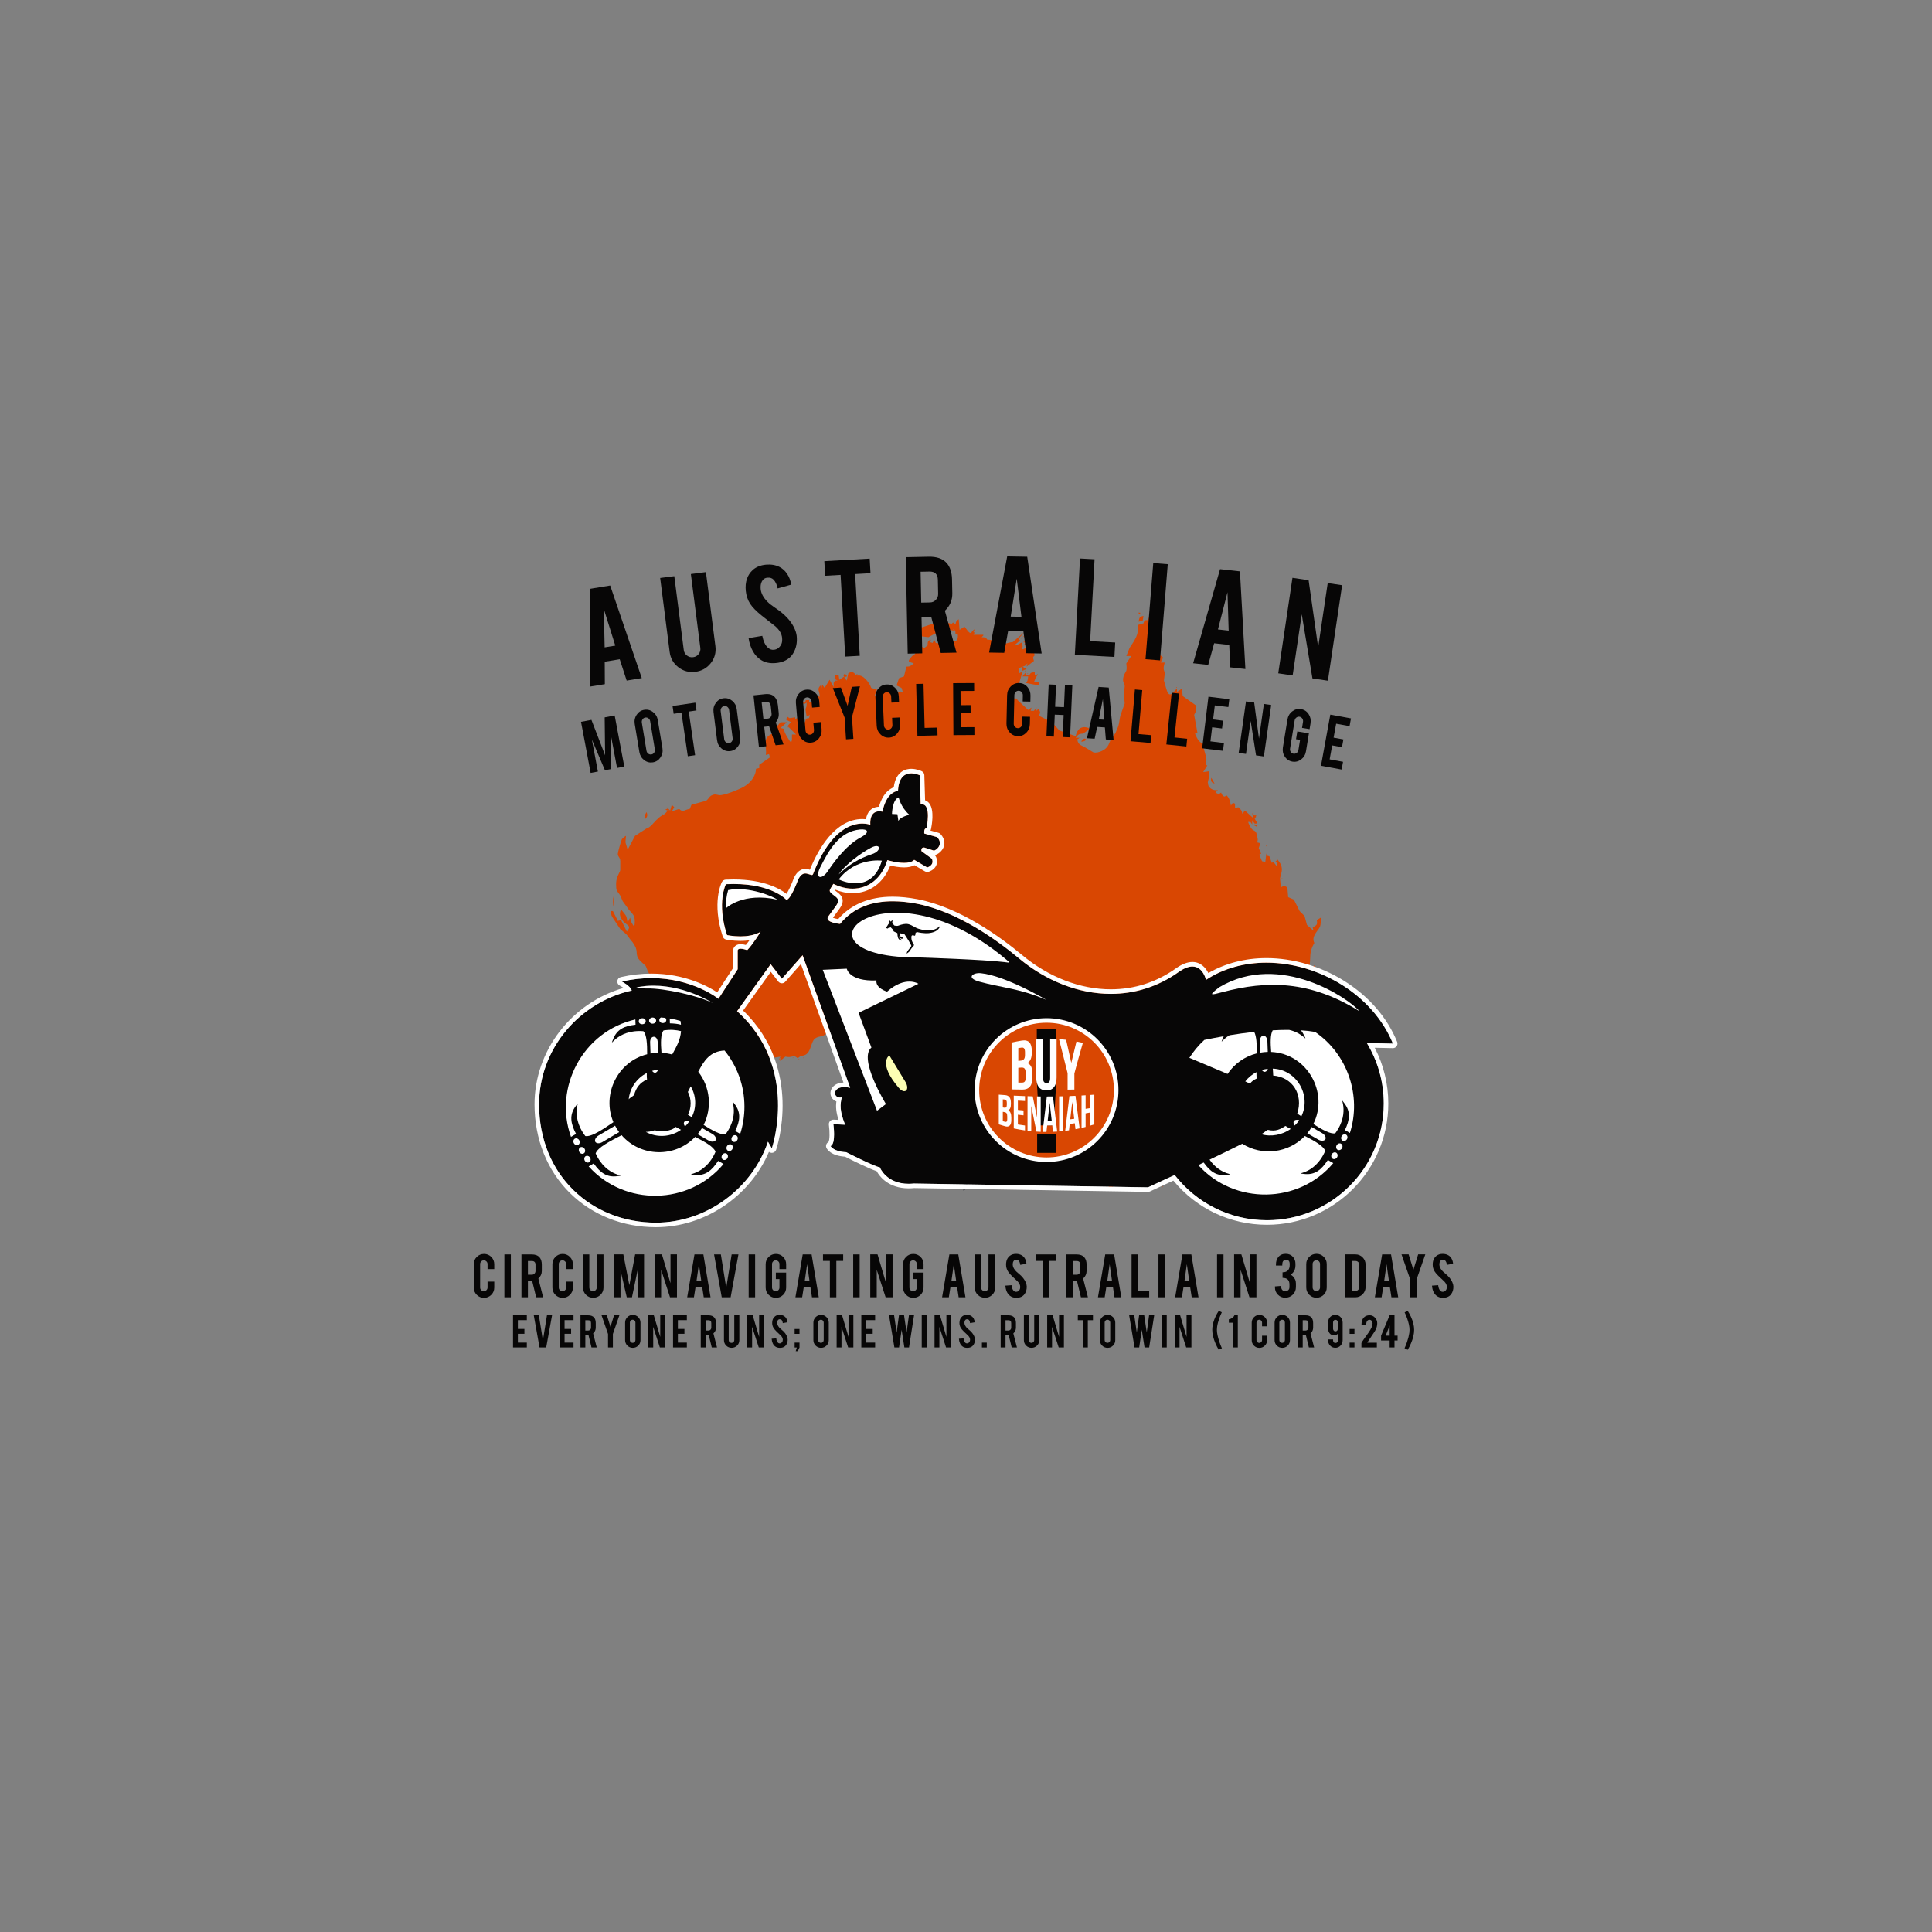 <?xml version="1.0" encoding="utf-8"?>
<!-- Generator: Adobe Illustrator 16.0.0, SVG Export Plug-In . SVG Version: 6.00 Build 0)  -->
<!DOCTYPE svg PUBLIC "-//W3C//DTD SVG 1.1//EN" "http://www.w3.org/Graphics/SVG/1.1/DTD/svg11.dtd">
<svg version="1.1" id="Layer_1" xmlns="http://www.w3.org/2000/svg" xmlns:xlink="http://www.w3.org/1999/xlink" x="0px" y="0px"
	 width="850.39px" height="850.39px" viewBox="0 0 850.39 850.39" enable-background="new 0 0 850.39 850.39" xml:space="preserve">
<rect x="0" y="0" width="850.39" height="850.39" fill="#808080" stroke="none"/>
<path fill="#31353F" d="M428.842,481.967l-1.438-0.721v-1.438c-1.442,0-6.839,0-7.556,1.438c-0.362,1.079,0.358,1.801,0.717,2.52
	h5.759l0.718-1.08h3.6l-0.357-1.439L428.842,481.967z"/>
<path fill="#31353F" d="M425.06,394.527v4.678C425.418,397.765,425.418,395.967,425.06,394.527z"/>
<path fill="#31353F" d="M425.438,357.463c-0.721,1.44-1.081,1.8-0.721,3.239C425.797,359.623,426.157,358.904,425.438,357.463z"/>
<path fill="#31353F" d="M424.115,303.04l1.8-0.36l0.359-2.159C424.473,300.881,424.473,301.24,424.115,303.04z"/>
<path fill="#31353F" d="M426.188,519.029l-1.796,0.359l-0.363,4.678C426.551,522.627,426.551,521.547,426.188,519.029z"/>
<polygon id="XMLID_500_" fill-rule="evenodd" clip-rule="evenodd" fill="#31353F" points="424.294,298.002 426.095,298.362 
	424.294,298.002 "/>
<polygon id="XMLID_486_" fill-rule="evenodd" clip-rule="evenodd" fill="#31353F" points="425.194,301.33 425.194,302.769 
	425.194,301.33 "/>
<polygon id="XMLID_479_" fill-rule="evenodd" clip-rule="evenodd" fill="#31353F" points="425.375,354.945 425.015,356.745 
	425.375,354.945 "/>
<polygon id="XMLID_468_" fill-rule="evenodd" clip-rule="evenodd" fill="#31353F" points="424.834,402.443 425.555,403.523 
	424.834,402.443 "/>
<polygon id="XMLID_465_" fill-rule="evenodd" clip-rule="evenodd" fill="#31353F" points="424.475,453.898 425.915,453.898 
	424.475,453.898 "/>
<polygon id="XMLID_464_" fill-rule="evenodd" clip-rule="evenodd" fill="#31353F" points="424.655,463.615 425.734,462.535 
	424.655,463.615 "/>
<polygon id="XMLID_460_" fill-rule="evenodd" clip-rule="evenodd" fill="#31353F" points="424.834,473.69 425.555,475.128 
	424.834,473.69 "/>
<g id="XMLID_197_">
	<defs>
		<path id="XMLID_198_" d="M501.514,268.586l1.801,0.359L501.514,268.586L501.514,268.586z M500.797,269.665l1.079,0.72v-0.72
			H500.797L500.797,269.665z M501.155,273.623l1.8-0.36l0.359-2.159C501.514,271.464,501.514,271.824,501.155,273.623
			L501.155,273.623z M505.473,271.824c0.721,1.08,0.358,1.439-0.359,2.519c3.239,2.159,1.439,6.118,2.519,7.917
			c0.358,1.08,2.159,1.439,3.237,1.799c-1.438,1.079-1.438,1.079-1.799,2.879l2.879,2.519l-1.08,2.159h1.801
			c-1.079,3.598,0,3.239,0,5.038l-0.358,2.879l0.718,2.519c0.361,1.079,0.72,3.238,1.799,3.599c1.438,0,1.801-1.44,3.239-2.52v1.44
			l2.159-1.44l0.357,3.239l6.118,4.318c-0.358,1.08-0.718,1.439-0.358,2.519l-0.721,1.439l1.438,7.917l-1.076,0.36
			c1.076,2.518,1.798,3.958,4.678,5.038v0.72h-1.08c0.359,1.08,1.438,4.678,1.438,5.757c0,1.08-0.717,2.159,0.362,2.519l-1.8,2.879
			l2.518-0.36v2.519c0,1.08-0.718,2.159-0.359,2.879c0,2.159,2.519,3.238,4.318,2.879l-1.079,1.079l1.438,0.719l1.078-0.719
			c0.363,1.439,1.801,2.519,2.16,1.079c1.441,1.08,1.8,2.879,2.158,4.678l0.721-1.08h0.721l0.359,0.36v1.8l1.438-0.361
			c1.08,1.08,1.441,1.08,1.801,2.879l1.08-1.439l3.6,3.238l-0.362-2.158l0.721,1.08h1.08l-0.362,1.079l0.721-0.36l-1.08,0.72
			l1.08,1.799l-0.358,0.36h-0.722l-1.079-1.439v1.799l-1.079-1.439v0.36h-0.718c0.358,1.079,0.718,1.799,1.438,2.878
			c1.079,1.439,2.159,0.359,2.518,3.598c0.359,1.08,0.359,1.439,0,2.519l1.438,0.36l-0.717,2.159l1.079,2.519h-0.721v0.719
			l1.079,2.519l1.441,0.359l0.359-2.878l1.438,0.36l1.079,2.879l0.721-0.361l1.438,1.8l0.362-1.439l-1.079-0.361l1.079-1.08
			c1.438,1.8,2.159,3.239,1.798,5.398l-0.718,2.878l0.358,3.959l1.441-0.721l1.438,0.721l0.358,4.317l2.521,1.08l2.518,5.037
			l2.158,2.159l1.08,3.958l2.879,2.518l-0.362-1.439c1.801-1.079,2.159-1.079,1.801-3.238l1.8-1.08c0,1.08,0,2.878-0.362,3.958
			c-1.079,2.16-3.955,4.318-2.517,7.198c-2.519,4.317-1.438,6.116-2.16,10.434l-1.078-0.361l0.357,2.519h1.08
			c-0.718,0.72-0.359,1.08,0.362,1.799l0.717-3.957l1.079-0.719l-0.717,4.676l-1.441,3.959l0.721,2.158l-0.721,5.039l-2.881,3.598
			l-1.795,5.039l-1.801,3.596l-1.438,2.521l-0.722,3.597l-1.8,3.599l-3.956,5.037l-1.079,3.238c-1.08,0-1.441,0-1.801,1.079
			l-1.801,0.721l-2.158,0.721l-5.035,5.397l-1.799,3.238l-2.521,1.799l-2.159,5.036v1.441l-2.876,1.438
			c-1.08,1.08-3.96,4.678-3.96,6.118c-0.358,0.72,0,1.079,0,1.799c-1.438,0.36-2.879,3.957-3.237,5.396c0,0.719,0,2.161,0,2.878
			l-0.721-0.358c0,0.72,0,1.079-0.359,1.438c-0.721,1.079-2.879,1.801-3.959,2.16c-2.518,0.36-6.477-2.16-10.794-1.081
			c-4.318,1.081-6.835,5.039-11.157,5.4v2.52h-2.158c0.721-1.08,0-1.801-0.359-2.881l-1.438,0.721
			c-0.362-2.521-2.158-3.238-4.322-4.318l0.363-1.078l-2.158,0.718c-0.363-0.718-0.722-1.081-1.08-1.438
			c-2.518-1.801-6.118,2.879-8.636,2.516c-1.8-0.357-4.317-2.875-5.759-3.955c-0.717-0.361-5.035-2.521-5.756-2.521l-1.08,1.442
			l-0.721-0.362l-0.358-0.359c0-2.879-3.601-2.879-5.038-3.958c-1.438-1.081-1.08-2.158-2.518-3.598l0.357-0.721
			c-2.158-1.438-2.158-3.238-2.518-5.396c0.719-0.359,1.08-0.721,1.439-1.438c0-0.722-0.359-2.159-0.359-2.88
			c-0.721-2.158-3.238-6.477-5.4-7.556c-1.438-0.36-2.158,1.079-5.394,0v-0.722c0.718-0.358,1.438-0.719,2.159-1.438
			c2.517-3.238,0.359-7.197-1.084-10.076l-2.154,5.758l-1.083,2.16h-2.159l-3.955,0.719c1.079-2.879,1.438-3.958,4.316-2.879
			l0.718-3.6l-1.079,0.362c1.801-2.88,1.079-2.88,1.801-4.681c1.079-1.438,2.158-2.158,2.521-3.238
			c0.718-1.438-1.079-2.518,1.796-3.596c-0.721-1.441-1.078-1.801-0.721-3.238l-0.717,2.158l-1.438-0.361l-3.242,5.398l-4.677,2.519
			l-3.601,2.88l-0.357,1.797l-0.722,3.6h-0.718l-0.361-1.079l-1.797,1.079l-2.158-3.959l-1.08,0.359l0.721-1.797l1.08,0.717
			c-0.362-3.238-0.721-5.036-3.602-7.195c0.359-1.799,0-1.799-0.358-3.599h-2.88l-1.078-1.438l0.357-1.078h-0.717v-1.801
			l1.438-0.358c-0.721-1.442-1.078-1.442-2.878-1.08v-2.521l-2.878,1.078l1.799-1.798c-1.08,0-2.52,0.36-3.6,0
			c-1.798-0.718-2.877-2.878-4.676-1.439c-0.361,0-1.44,0-1.8-0.358c-1.438-0.361-4.678-3.959-7.198-3.959
			c-1.078-0.359-1.798,0.359-3.958,0.359c-3.238,0-8.275-0.359-11.515,0.72c-1.438,0.36-2.517,1.079-3.957,1.8l-8.278,2.878
			l-5.397,0.72c-1.439,0-2.519-0.72-3.958,0l-8.275,5.038c-1.44,0.722-2.878,0.358-4.318,1.8c-1.799,2.518-1.439,7.196-5.757,7.196
			l-1.44,1.079c-1.798-1.799-2.519,0-5.397-0.719l-1.8,1.438l-0.359-0.719h-0.36l0.719,1.439c-1.079-0.721-1.079-1.079-0.359-2.158
			l-2.159,0.359c-2.519,0-2.519-0.359-5.757,0l-2.879,1.078c-2.878,0.721-3.957-1.078-6.835,3.602l1.079,0.717
			c-2.519,0.721-1.8,1.441-5.039,0.721c-0.719,2.159-1.438,2.159-3.238,3.597l0.721,1.081l-2.879,1.439l-2.879,0.72
			c-1.438-0.36-2.157-0.72-3.237,0c-2.161-0.36-2.519,0.36-3.959,0l-4.318-1.44c-2.158-1.078-3.958-4.317-6.836-2.518
			c-2.159-2.521-1.8-4.316-1.8-7.557c0.36,0,1.44,0.359,1.8,0.359c0.719,0,1.079-0.359,1.44-1.079c1.798-2.519,0.358-3.599,0-6.118
			c0-2.158,1.079-2.158-0.361-4.676c1.08-2.88-0.719-4.68-2.158-7.197l-3.238-4.679c-0.361-0.719-1.799-5.036-2.159-5.757
			l-0.721-5.397c-0.719-2.518-1.798-2.88-2.519-3.959c-0.719-1.079-0.719-1.799-1.438-3.239c-1.079-1.079-2.519-2.158-3.238-3.238
			c-1.439-2.518,0.358-3.239-2.519-7.198c-1.08-1.079-1.8-2.518-2.88-3.597l-2.518-2.159l-2.159-3.239
			c-1.08-1.798-2.161-2.518-1.8-4.677h0.721l2.159,4.318l1.438-0.359l2.519,5.038c2.159-2.519,0.36-2.519-1.438-4.319
			c-1.44-1.798-2.159-3.238-1.081-5.397c2.879,3.599,2.159,2.519,2.879,5.758l1.08-2.159c0.36,1.798,0.719,2.519,1.798,3.958
			c0.361-1.08,0.361-3.238,0-4.317c-0.358-1.08-1.438-2.159-2.159-2.879l-2.878-3.958l-1.08-2.518c-1.08-1.8-1.798-1.8-1.798-3.958
			c-0.36-3.958,1.438-5.758,1.798-7.197v-3.958c0-1.799-1.08-1.799-1.08-3.238c0-0.72,1.438-5.758,1.798-6.477
			c0.721-0.72,1.08-1.08,1.799-1.439c-0.359,4.317-0.359,1.798,0.721,6.117l3.239-6.117l5.038-3.239
			c1.799-0.36,3.597-3.239,5.037-4.318c2.159-2.159,2.519-1.08,4.317-3.598l-1.079-0.36l1.44-0.719h-0.721v-0.361l1.44,1.44
			l0.721-2.519l1.08,1.079l-1.08,1.8l3.238-1.079c1.799,1.799,2.159,0.359,4.677,0l0.721-1.8l6.477-1.799
			c1.079-0.72,1.439-2.159,2.878-2.519c1.44-0.719,2.159,0.36,3.959,0c2.52-0.36,8.996-2.878,10.796-4.317
			c2.156-1.44,4.315-4.319,4.315-7.198l1.44-0.359v-1.439l4.677-3.238l-0.36-1.44l-1.438,0.36c0.719-3.598-2.159-7.196,2.878-9.355
			l1.08-1.08c0.721-2.159,1.079-2.159,2.519-3.958h2.88l-2.88,2.519l1.438,0.361c0.36,2.159,1.8,3.958,2.879,5.756l0.36-1.08
			l0.359,1.08v-3.239h1.8l-3.599-3.597l0.36,0.719c-1.08-0.719,0.359-1.798,1.079-2.519l-2.159-1.079l0.361-1.439l1.078,0.719
			l2.519-0.359v0.719l0.72-0.36c1.079,0.72,1.079,0.72,2.159,0.72l1.438,1.079c0.36-1.439,0.36-1.799,1.8-1.799l0.36-1.439
			l-1.439,0.721c-1.08-5.398,0-2.16,0-6.118c-1.08,0.72-1.08,0.72-2.159,0h1.438l0.36-1.079h1.439v0.72h1.799l0.719-2.159h-1.078
			l1.078-1.08l2.159,1.08c0-2.879-1.438-3.239,0.36-5.038l0.36,1.439l0.359-1.799l1.08,1.439l2.161-3.598l1.798,3.238v-1.798
			l0.36-0.72l0.361-0.36h1.077l-1.438-0.72l0.361-1.8h1.438l0.36,2.159l2.159-1.439l-0.36-0.359l0.36-0.72l1.08,0.359v0.72
			l-1.08,0.359l1.08,1.44l0.719-3.239c1.439-0.72,2.159-0.72,3.238,0.719l0.72-0.359v0.72c2.518-0.72,5.397,3.238,6.117,5.396
			l2.519,0.72l-1.08,2.879c0.722-0.36,1.801-1.799,2.52-1.799c1.799-0.72,4.678,0.36,6.117,1.08l0.36-1.08
			c1.079,0.36,1.439,0.719,2.159-0.36l1.439,0.72l-0.718-2.16l-2.161-1.079l1.081-3.238l2.157-0.72l1.082-4.318
			c1.798,0,1.798-0.36,3.236-1.439l-2.159-0.72v-0.719l1.439-1.799c1.44-0.36,1.44-1.799,2.159-3.239
			c1.08,0.36,1.08-0.36,1.44-1.079l1.8,0.719l1.438-1.079c0-1.439,0-2.159,1.44-2.518l-0.36,1.079l1.079,0.36l0.721-1.439
			l0.719,1.439l2.52,0.359h2.519l2.156-0.359l0.361-1.08c2.159,0.72,2.159-1.08,2.159-2.519l-1.079-0.36c0-1.439,0-1.439-1.08-2.16
			l0.361,0.721l-1.8-0.36l-0.719,1.08c-0.358-1.08-1.439-1.8-2.517-2.519c1.078-1.44,2.159-2.159,3.957-1.08l0.719-0.72l1.08,0.72
			c0.36-1.44,0.36-1.44,1.439-2.159l0.361,4.678l2.158-1.439c0.72,0.719,1.799,2.878,2.878,2.878c0.361-0.359,0.361-1.079,1.799-1.8
			l-0.721,1.08c0.721,0.72,0.362,0.72,0,1.44h4.318v0.359l-0.718,0.72c1.438,0,1.798,0,2.518,1.08c3.238,0,1.08,1.079,5.038-0.361
			l0.718,1.08l1.079-0.359c0.722,2.519,1.801,0.72,4.322,0.72l5.034-4.318l-2.518,2.878l0.722,0.72l-2.159,1.799l0.358,0.36
			l2.879-1.439l-0.361,1.079c0.721,0.72,0.361,1.08,0,2.159c1.441-0.36,1.801-0.36,2.521-1.799l-1.442-0.36l0.722-0.719l-1.08-0.36
			c1.438-0.72,3.238-2.52,4.676-2.52l-1.075,0.361l0.718,3.238l1.801-0.719l1.438,2.158l-2.881,2.159l0.362,1.08
			c-1.079,1.08-0.72,1.08-0.362,2.519l-3.237,2.519l0.362-1.439l-1.08,1.08l-2.88,1.08l0.358,2.159l1.441-0.72l-1.441,5.039
			c-1.796,0.719-5.034,3.958-3.238,6.117c0.723,0.72,1.08,0.72,2.16,0.72l0.361,0.719l4.677,4.317l1.441-1.08l-0.362,1.44h1.438
			l1.084-1.44v1.44l0.717-0.72h0.359c0.721,1.439,0.721,1.439,0,2.879l5.759,2.878l3.237,3.598l7.198,2.519
			c0.722-3.238,2.518-4.678,5.756-3.599v0.72l-2.518,1.799c-1.8,0-2.159,0.359-3.238,1.799h1.797l-1.075,0.719
			c0.357,2.52,1.796,2.52,3.596,3.599c0.721,0.359,2.881,1.799,3.598,2.158c2.158,0.36,5.396-1.079,6.476-3.238l1.081-2.52
			c0.72-1.439,1.799-1.798,2.521-3.958c1.438-2.878,1.079-4.317,1.8-6.837l1.797-5.037l-0.359-4.319
			c0-1.799,0.359-2.159,0.359-3.238c0-1.08-0.718-1.439-0.718-2.879c0-1.798,1.076-3.238,1.438-3.958c0.358-1.439,0-2.159,0-3.239
			l2.158-3.238h-2.158l1.438-3.599c2.16-3.238,4.318-6.117,3.602-10.075l2.518-0.72c0.357-1.439,0.721-1.439,2.158-1.439V271.824
			L505.473,271.824z M402.92,273.623c0,2.878-2.159,2.159-1.079,5.038l-1.08-0.359l-0.721,1.439l5.757,0.359l2.88,0.361l3.958-2.159
			l-0.358-1.08c0.719-0.721,0.358-1.08,0-2.16l-1.08-0.72l-5.399,1.799L402.92,273.623L402.92,273.623z M456.178,273.623
			l-2.881,3.958l-3.238,2.879C452.219,279.381,456.537,276.861,456.178,273.623L456.178,273.623z M450.059,279.021h-0.361
			l0.361,0.36V279.021L450.059,279.021z M455.094,280.46v0.359l0.362-0.359H455.094L455.094,280.46z M449.339,280.82v0.359
			l0.358-0.359H449.339L449.339,280.82z M420.191,282.619h-0.358l0.358,0.36V282.619L420.191,282.619z M450.059,293.414l-0.361,0.72
			l0.361,1.08l1.798-0.72L450.059,293.414L450.059,293.414z M451.139,295.213v0.359l0.359-0.359H451.139L451.139,295.213z
			 M450.059,297.732h2.519c-0.358,1.439,0,1.799-1.079,2.879l5.756,1.079v-1.439h-2.16l0.721-1.798l1.08-1.8l-1.438,0.72v-1.44
			c-1.438,0-1.8,0-2.517,1.44l-0.362-0.361l-0.721,0.361l-0.358-1.44L450.059,297.732L450.059,297.732z M452.219,296.292v0.36
			l0.358-0.36H452.219L452.219,296.292z M359.021,301.33v1.439V301.33L359.021,301.33z M517.709,302.409v0.36l0.358-0.36H517.709
			L517.709,302.409z M386.369,303.849v0.359l0.36-0.359H386.369L386.369,303.849z M357.223,305.288l-0.72,0.72v0.36h1.439
			L357.223,305.288L357.223,305.288z M479.566,320.762v0.359l0.358-0.359H479.566L479.566,320.762z M475.966,326.518
			c1.079-0.359,1.442,0,2.159-1.08l-0.717-0.359C476.328,325.438,476.328,325.438,475.966,326.518L475.966,326.518z M533.18,342.351
			c-0.359,1.439,0,2.159,1.438,2.519L533.18,342.351L533.18,342.351z M285.255,354.945l-0.36,1.799L285.255,354.945L285.255,354.945
			z M294.609,356.745h-0.358l0.358,0.36V356.745L294.609,356.745z M284.536,357.463c-0.721,1.44-1.081,1.8-0.721,3.239
			C284.895,359.623,285.255,358.904,284.536,357.463L284.536,357.463z M291.372,358.184v0.36l0.36-0.36H291.372L291.372,358.184z
			 M286.335,362.142v0.36l0.358-0.36H286.335L286.335,362.142z M552.25,362.862l-0.358,0.36l1.438,0.72v-0.72L552.25,362.862
			L552.25,362.862z M557.289,372.217v0.36l0.357-0.36H557.289L557.289,372.217z M560.527,373.297l1.438,0.36L560.527,373.297
			L560.527,373.297z M557.289,375.816v0.359l0.357-0.359H557.289L557.289,375.816z M564.125,386.61v0.36l0.361-0.36H564.125
			L564.125,386.61z M269.783,394.527v4.678C270.141,397.765,270.141,395.967,269.783,394.527L269.783,394.527z M276.618,402.443
			l0.721,1.08L276.618,402.443L276.618,402.443z M414.436,448.861v0.361l0.36-0.361H414.436L414.436,448.861z M424.511,452.102
			v0.358l0.361-0.358H424.511L424.511,452.102z M294.609,453.898h1.44H294.609L294.609,453.898z M429.909,463.615l1.079-1.08
			L429.909,463.615L429.909,463.615z M348.945,465.414v0.359l0.361-0.359H348.945L348.945,465.414z M353.623,465.414v0.359
			l0.36-0.359H353.623L353.623,465.414z M351.464,466.134v0.358l0.359-0.358H351.464L351.464,466.134z M441.062,473.69l0.721,1.438
			L441.062,473.69L441.062,473.69z M444.301,483.766h5.758l0.718-1.08h3.601l-0.358-1.439l-1.441,0.721l-1.438-0.721v-1.438
			c-1.441,0-6.838,0-7.556,1.438C443.221,482.325,443.941,483.047,444.301,483.766L444.301,483.766z M498.275,505.714l-3.598,1.801
			l1.438-0.358l0.358,2.518C499.355,508.952,498.633,507.873,498.275,505.714L498.275,505.714z M477.766,507.156v0.358l0.359-0.358
			H477.766L477.766,507.156z M488.201,519.389l-0.362,4.678c2.522-1.439,2.522-2.52,2.159-5.037L488.201,519.389L488.201,519.389z
			 M506.91,521.189v0.357l0.363-0.357H506.91L506.91,521.189z M511.232,521.547l-0.363,0.361l1.08,0.719L511.232,521.547
			L511.232,521.547z M515.549,524.428v0.357l0.359-0.357H515.549L515.549,524.428z"/>
	</defs>
	<clipPath id="XMLID_2_">
		<use xlink:href="#XMLID_198_"  overflow="visible"/>
	</clipPath>
	<g id="XMLID_412_" clip-path="url(#XMLID_2_)">
		<path fill-rule="evenodd" clip-rule="evenodd" fill="#D94702" d="M239.635,262.007v413.065h477.359V262.007H239.635z"/>
	</g>
</g>
<g>
	<g>
		<g>
			<g>
				<path fill-rule="evenodd" clip-rule="evenodd" fill="#070606" d="M505.328,522.608c4.249-1.907,7.076-3.358,11.736-5.41
					c9.419,12.123,24.104,19.899,40.623,19.899c28.377,0,51.392-22.99,51.392-51.381c0-9.756-2.729-18.861-7.438-26.615
					l11.472,0.242c-12.51-30.672-55.281-45.812-82.281-28.037c0,0-2.199-10.482-12.052-3.455
					c-22.266,15.844-50.063,10.869-70.326-6.061c-9.178-7.657-26.807-20.578-45.041-24.031c-11.69-2.221-25.069-1.689-33.643,8.912
					c0,0-6.399-0.506-5.41-2.972c1.184-1.642,2.367-3.283,3.575-4.926c1.666-2.318,1.037-3.212-0.46-4.347
					c-3.115-2.392-2.658-2.029-0.652-5.387c9.951,4.951,20.215,1.088,23.764-10.456c0,0,8.984,2.825,11.81-0.121l5.724,3.357
					c0,0,3.285-0.894,2.052-3.84l-4.565-3.333c0,0-0.482-1.738,1.232-1.594l4.202,1.352c0.773,0,4.517-2.607,1.475-5.916
					l-5.677-1.594c0,0-0.361-2.343,0.991-2.343c0,0,2.462-11.349-2.584-10.48l-0.388-12.799c0,0-8.982-4.444-9.587,6.761
					c-4.467,1.014-5.941,5.41-6.907,9.25c0,0-5.675-1.74-5.289,5.771c0,0-13.838-5.747-24.442,19.78
					c-1.208,2.923-0.506,2.512-3.163,1.787c-1.402-0.411-2.778-0.194-4.178,2.585c0,0-3.212,8.864-5.168,8.864
					c0,0-6.909-7.874-26.615-6.883c0,0-4.178,8.115,0.506,22.412c0,0,9.105,1.956,14.782-1.474c0,0-3.454,5.651-5.917,8.114
					c0,0-3.696-1.472-4.178,0v8.381l-8.479,13.017c0,0-16.663-13.523-42.529-7.607c0,0,3.815,1.909,4.372,3.961
					c-22.968,5.098-40.791,25.601-40.791,50.113c0,31.022,23.015,52.059,51.392,52.059c22.605,0,42.458-15.264,49.34-35.579
					c0,0,0.338,2.898,0,0l0.024-0.049l1.692,2.9c0,0,12.317-35.487-15.289-60.362l14.78-20.675l4.928,6.4l9.129-10.336
					l20.939,58.349c-8.188-1.908-8.115,5.071-3.695,4.201c-0.749,3.116-0.99,5.896,1.473,12.056l-5.168-0.241
					c0,0,1.231,8.627-1.233,9.617c0,0,1.233,2.464,6.885,2.707c0,0,12.557,6.402,14.779,6.643c0,0,3.212,8.381,15.021,7.15
					L505.328,522.608z"/>
				<path fill-rule="evenodd" clip-rule="evenodd" fill="#FFFFFF" d="M569.472,493.521c0.411-0.629,1.401-0.797,2.392-0.482
					c-0.557,0.869-1.23,1.666-1.957,2.367C569.4,494.779,569.207,494.054,569.472,493.521z"/>
				<path fill-rule="evenodd" clip-rule="evenodd" fill="#FFFFFF" d="M588.357,504.081c-0.435,0.725-0.24,1.618,0.387,2.005
					c0.653,0.362,1.522,0.074,1.957-0.651c0.41-0.75,0.24-1.643-0.412-2.007C589.662,503.042,588.793,503.332,588.357,504.081z"/>
				<path fill-rule="evenodd" clip-rule="evenodd" fill="#FFFFFF" d="M586.207,508.021c-0.434,0.747-0.24,1.643,0.388,2.003
					c0.651,0.389,1.522,0.098,1.956-0.652c0.41-0.723,0.242-1.617-0.41-2.004C587.514,507.004,586.643,507.295,586.207,508.021z"/>
				<path fill-rule="evenodd" clip-rule="evenodd" fill="#FFFFFF" d="M590.386,500.408c0.121-0.192,0.242-0.41,0.341-0.604
					c0.481-0.531,1.205-0.701,1.761-0.387c0.629,0.387,0.821,1.279,0.387,2.004c-0.435,0.75-1.304,1.04-1.933,0.654
					C590.386,501.762,590.168,501.061,590.386,500.408z"/>
				<path fill-rule="evenodd" clip-rule="evenodd" fill="#FFFFFF" d="M556.697,471.783c-0.506,0-0.941-0.314-1.279-0.822
					c0.867-0.266,1.736-0.436,2.655-0.531C557.831,471.178,557.301,471.733,556.697,471.783z"/>
				<path fill-rule="evenodd" clip-rule="evenodd" fill="#FFFFFF" d="M572.828,491.348c-0.555-0.388-1.279-0.822-1.834-1.16
					c2.802-8.576-2.197-16.11-10.578-16.787c-0.024-0.941-0.097-1.98-0.193-3.043C570.825,470.744,577.272,482.167,572.828,491.348z
					"/>
				<path fill-rule="evenodd" clip-rule="evenodd" fill="#FFFFFF" d="M575.414,498.837c0.699-0.868,1.351-1.786,1.932-2.753
					l4.588,2.657c1.232,0.702,1.859,1.908,1.449,2.73c-0.507,0.772-1.885,0.845-3.092,0.146L575.414,498.837z"/>
				<path fill-rule="evenodd" clip-rule="evenodd" fill="#FFFFFF" d="M558.024,462.992c-1.136,0.023-2.245,0.145-3.309,0.338
					l-0.193-4.879c-0.048-1.401,0.652-2.562,1.57-2.657c0.919,0.025,1.716,1.136,1.763,2.536L558.024,462.992z"/>
				<path fill-rule="evenodd" clip-rule="evenodd" fill="#FFFFFF" d="M560.199,453.5c2.438-0.145,4.854-0.217,7.221-0.193
					c6.447,1.425,8.283,6.037,6.594,2.416c-0.412-0.87-0.869-1.594-1.378-2.223c2.15,0.121,4.228,0.363,6.208,0.701
					c14.345,9.78,20.551,28.137,15.335,44.492l-2.198-1.281c2.126-4.398,2.633-8.021-0.218-11.767
					c-3.138-4.13,3.213,3.383-4.032,13.191c-2.126,0.437-5.82-1.618-9.66-4.083c6.906-13.699-2.585-31.014-18.548-31.738
					C559.185,458.982,559.135,455.287,560.199,453.5z"/>
				<path fill-rule="evenodd" clip-rule="evenodd" fill="#FFFFFF" d="M540.322,472.699l-16.809-7.1
					c1.836-2.896,4.057-5.531,6.592-7.873c2.488-0.508,5.361-1.088,8.527-1.619c-0.146,0.291-0.291,0.605-0.412,0.942
					c-1.111,2.923-0.46,0.651,2.947-1.377c3.429-0.556,7.102-1.087,10.867-1.496c1.039,1.884,1.209,5.53,1.184,9.467
					C547.857,464.973,543.293,468.256,540.322,472.699z"/>
				<path fill-rule="evenodd" clip-rule="evenodd" fill="#FFFFFF" d="M550.176,476.975l-2.053-0.989
					c1.305-1.691,2.994-3.092,4.928-4.081c0,0.916-0.025,1.882,0.121,2.801C551.939,475.285,551.094,475.793,550.176,476.975z"/>
				<path fill-rule="evenodd" clip-rule="evenodd" fill="#FFFFFF" d="M555.175,499.225c0.966-0.508,2.028-1.473,2.876-1.909
					c3.452,0.846,5.553-0.265,7.727-1.716c0.749,0.484,1.57,0.894,2.366,1.305C564.473,499.515,559.45,500.528,555.175,499.225z"/>
				<path fill-rule="evenodd" clip-rule="evenodd" fill="#FFFFFF" d="M529.816,511.693c2.754,3.911,5.65,6.086,10.24,5.433
					c4.563-0.628-2.512,0.748-7.655-6.69c4.636-2.248,9.708-4.639,14.393-7.008c8.719,5.533,20.383,4.108,27.556-3.406
					c4.276,2.15,8.213,4.397,8.961,6.548c-4.806,11.21-14.49,9.542-9.347,10.146c4.806,0.604,7.704-1.835,10.505-6.135l2.392,1.377
					c-15.238,18.162-43.616,18.404-59.387,0.895C528.222,512.416,529.02,512.055,529.816,511.693z"/>
				<path fill-rule="evenodd" clip-rule="evenodd" fill="#FFFFFF" d="M301.108,493.908c0.41-0.627,1.4-0.797,2.389-0.483
					c-0.555,0.87-1.23,1.667-1.957,2.393C301.035,495.188,300.842,494.465,301.108,493.908z"/>
				<path fill-rule="evenodd" clip-rule="evenodd" fill="#FFFFFF" d="M319.994,504.468c-0.435,0.725-0.242,1.643,0.386,2.005
					c0.652,0.388,1.522,0.097,1.957-0.652c0.41-0.725,0.243-1.643-0.412-2.006C321.296,503.428,320.429,503.743,319.994,504.468z"/>
				<path fill-rule="evenodd" clip-rule="evenodd" fill="#FFFFFF" d="M317.844,508.43c-0.435,0.725-0.264,1.619,0.387,2.006
					c0.652,0.362,1.521,0.072,1.956-0.652c0.411-0.748,0.242-1.643-0.41-2.029C319.124,507.391,318.254,507.682,317.844,508.43z"/>
				<path fill-rule="evenodd" clip-rule="evenodd" fill="#FFFFFF" d="M322.022,500.795c0.121-0.193,0.242-0.41,0.338-0.604
					c0.458-0.53,1.207-0.699,1.762-0.386c0.629,0.386,0.823,1.281,0.389,2.029c-0.436,0.725-1.306,1.016-1.932,0.653
					C322.022,502.148,321.804,501.472,322.022,500.795z"/>
				<path fill-rule="evenodd" clip-rule="evenodd" fill="#FFFFFF" d="M288.333,472.192c-0.509-0.024-0.944-0.338-1.282-0.845
					c0.869-0.266,1.74-0.436,2.657-0.531C289.441,471.59,288.935,472.121,288.333,472.192z"/>
				<path fill-rule="evenodd" clip-rule="evenodd" fill="#FFFFFF" d="M287.292,450.578c0.846-0.025,1.522-0.652,1.499-1.4
					c-0.025-0.725-0.749-1.33-1.594-1.305c-0.846,0.048-1.523,0.677-1.498,1.4C285.723,450.022,286.447,450.627,287.292,450.578z"/>
				<path fill-rule="evenodd" clip-rule="evenodd" fill="#FFFFFF" d="M291.784,450.311c0.847-0.021,1.523-0.65,1.499-1.4
					c-0.025-0.336-0.192-0.65-0.435-0.893c-0.652-0.072-1.304-0.121-1.956-0.17c-0.435,0.242-0.701,0.678-0.701,1.184
					C290.214,449.758,290.939,450.36,291.784,450.311z"/>
				<path fill-rule="evenodd" clip-rule="evenodd" fill="#FFFFFF" d="M281.159,449.563c-0.048-1.763,3.02-1.884,3.067-0.121
					C284.299,451.23,281.208,451.326,281.159,449.563z"/>
				<path fill-rule="evenodd" clip-rule="evenodd" fill="#FFFFFF" d="M257.321,505.676c-0.435-0.725-1.304-1.016-1.932-0.652
					c-0.651,0.387-0.819,1.279-0.386,2.029c0.411,0.725,1.305,1.016,1.932,0.629C257.587,507.318,257.756,506.4,257.321,505.676z"/>
				<path fill-rule="evenodd" clip-rule="evenodd" fill="#FFFFFF" d="M254.931,501.858c-0.435-0.726-1.305-1.015-1.931-0.653
					c-0.653,0.387-0.821,1.282-0.386,2.029c0.435,0.726,1.303,1.016,1.931,0.63C255.197,503.501,255.366,502.583,254.931,501.858z"
					/>
				<path fill-rule="evenodd" clip-rule="evenodd" fill="#FFFFFF" d="M259.52,509.252c0.12,0.193,0.241,0.387,0.362,0.604
					c0.242,0.652,0.025,1.377-0.531,1.691c-0.652,0.387-1.521,0.097-1.933-0.629c-0.435-0.748-0.265-1.643,0.362-2.029
					C258.336,508.575,259.06,508.744,259.52,509.252z"/>
				<path fill-rule="evenodd" clip-rule="evenodd" fill="#FFFFFF" d="M284.25,498.209c1.063,0.025,2.341-0.193,3.888-0.699
					c2.777,0.699,7.342,0.506,9.273-1.498c0.749,0.457,1.571,0.869,2.344,1.279C295.214,500.528,289.129,500.892,284.25,498.209z"/>
				<path fill-rule="evenodd" clip-rule="evenodd" fill="#FFFFFF" d="M284.685,472.289c0,0.941-0.024,1.884,0.121,2.802
					c-3.188,1.521-4.734,3.502-5.725,6.907c-0.725,0.701-1.931,1.256-2.342,1.859C277.247,478.811,280.338,474.512,284.685,472.289z
					"/>
				<path fill-rule="evenodd" clip-rule="evenodd" fill="#FFFFFF" d="M307.05,499.225c0.698-0.871,1.353-1.765,1.932-2.731
					l4.587,2.635c1.232,0.7,1.861,1.909,1.426,2.755c-0.509,0.748-1.861,0.844-3.068,0.145L307.05,499.225z"/>
				<path fill-rule="evenodd" clip-rule="evenodd" fill="#FFFFFF" d="M270.725,495.479c0.533,0.99,1.112,1.934,1.788,2.828
					l-7.391,4.396c-1.208,0.725-2.559,0.677-3.09-0.096c-0.436-0.822,0.193-2.054,1.375-2.779L270.725,495.479z"/>
				<path fill-rule="evenodd" clip-rule="evenodd" fill="#FFFFFF" d="M259.109,513.406l2.223-1.304c2.8,4.009,5.7,6.231,10.36,5.604
					c5.143-0.725-4.517,1.11-9.516-10.024c0.846-2.586,6.302-5.389,11.423-8.021c8.405,9.688,23.547,10.027,32.386,0.748
					c4.274,2.15,8.211,4.397,8.959,6.548c-4.805,11.208-14.488,9.542-9.345,10.17c4.806,0.58,7.703-1.859,10.503-6.158l2.37,1.377
					C303.208,530.555,274.977,531.037,259.109,513.406z"/>
				<path fill-rule="evenodd" clip-rule="evenodd" fill="#FFFFFF" d="M284.853,464.029c-13.113,3.262-20.044,17.799-14.853,29.904
					c-4.707,3.213-9.708,6.595-12.365,6.112c-7.413-9.69-1.207-17.324-4.273-13.12c-2.875,3.889-2.175,7.611,0.191,12.178
					l-2.222,1.305c-7.823-21.694,5.266-46.474,28.331-51.69l0.073,2.319c-4.879,0.531-8.215,2.004-9.879,6.399
					c-1.835,4.854,1.183-4.516,13.332-3.55C284.66,455.433,284.878,459.562,284.853,464.029z"/>
				<path fill-rule="evenodd" clip-rule="evenodd" fill="#FFFFFF" d="M289.66,463.401c-1.135,0.025-2.247,0.121-3.333,0.313
					l-0.168-4.853c-0.12-3.286,3.212-3.407,3.334-0.146L289.66,463.401z"/>
				<path fill-rule="evenodd" clip-rule="evenodd" fill="#FFFFFF" d="M299.49,449.371c0.119,0.53,0.193,1.086,0.24,1.666
					c-1.424-0.387-3.041-0.556-4.878-0.605l-0.047-2.148C296.398,448.55,297.969,448.91,299.49,449.371z"/>
				<path fill-rule="evenodd" clip-rule="evenodd" fill="#FFFFFF" d="M320.5,391.793c-0.724,2.463-1.136,5.121-0.749,7.801
					c0,0,7.317-6.931,22.291-3.623C341.126,394.934,329.46,389.838,320.5,391.793z"/>
				<path fill-rule="evenodd" clip-rule="evenodd" fill="#FFFFFF" d="M460.648,440.144c0,0-18.018-10.698-28.908-11.785
					c-3.525-0.363-6.69,2.054-0.677,3.72C440.459,434.688,448.815,435.001,460.648,440.144z"/>
				<path fill-rule="evenodd" clip-rule="evenodd" fill="#FCFEB4" d="M391.457,464.537c0,0-5.242,3.237,4.057,14.177
					c2.826,3.332,5.095,0.894,2.996-2.561L391.457,464.537z"/>
				<path fill-rule="evenodd" clip-rule="evenodd" fill="#FFFFFF" d="M313.69,441.449c0,0-13.38-8.695-29.054-7.511
					c-3.259,0.265-8.549,1.256,0.145,1.135C292.582,434.952,307.097,438.237,313.69,441.449z"/>
				<path fill-rule="evenodd" clip-rule="evenodd" fill="#FFFFFF" d="M295.866,464.151c1.883-3.503,3.575-6.255,3.889-10.288
					c-2.054-0.532-4.59-0.799-7.68-0.314c-1.304,1.617-1.279,5.553-0.918,9.853C292.776,463.474,294.37,463.74,295.866,464.151z"/>
				<path fill-rule="evenodd" clip-rule="evenodd" fill="#FFFFFF" d="M304.029,478.158l-1.255,2.463
					c1.617,3.14,1.617,6.885,0.023,10.049c0.531,0.338,1.111,0.701,1.667,1.064C306.687,487.457,306.468,482.312,304.029,478.158z"
					/>
				<path fill-rule="evenodd" clip-rule="evenodd" fill="#FFFFFF" d="M307.337,471.733c5.242,6.643,6.16,15.894,2.368,23.431
					c3.84,2.441,7.535,4.496,9.66,4.084c7.245-9.81,0.894-17.346,4.034-13.216c2.851,3.745,2.343,7.368,0.217,11.767l2.199,1.28
					c1.208-3.769,1.859-7.804,1.859-11.984c0-9.37-3.285-17.944-8.743-24.708C312.53,462.678,309.85,466.879,307.337,471.733z"/>
				<path fill-rule="evenodd" clip-rule="evenodd" fill="#FFFFFF" d="M598.332,445.072c-4.178-5.266-34.826-26.446-61.584-10.579
					c-5.048,3.864-3.912,3.598,1.326,2.197C557.637,431.523,576.524,431.498,598.332,445.072z"/>
				<path fill-rule="evenodd" clip-rule="evenodd" fill="#FFFFFF" d="M388.171,378.826c0,0-11.592-1.545-18.981,8.259
					C369.19,387.085,383.56,394.427,388.171,378.826z"/>
				<path fill-rule="evenodd" clip-rule="evenodd" fill="#FFFFFF" d="M369.165,384.862c4.347-4.201,8.888-7.003,14.66-8.887
					c4.372-1.45,3.985-5.145-0.46-2.826C378.898,375.492,371.749,380.829,369.165,384.862z"/>
				<path fill-rule="evenodd" clip-rule="evenodd" fill="#FFFFFF" d="M395.562,350.978c0,0,0.869,4.276,4.686,7.658
					c0,0-4.18,0.941-4.806,2.777c-0.147-0.991-0.291-2.005-0.435-3.02c-0.799-0.047-1.595-0.071-2.392-0.12
					C392.616,358.272,392.737,351.969,395.562,350.978z"/>
				<path fill-rule="evenodd" clip-rule="evenodd" fill="#FFFFFF" d="M378.875,368.609c4.346-2.39,3.018-3.791-0.292-3.502
					c-9.177,0.845-13.692,9.081-17.46,16.471c-2.704,5.266,0.604,5.917,3.38,1.69C366.098,380.829,372.208,371.991,378.875,368.609z
					"/>
				<path fill-rule="evenodd" clip-rule="evenodd" fill="#FFFFFF" d="M372.716,426.378l-10.579,0.484l23.884,62.046l3.938-2.949
					c0,0-12.317-19.948-6.4-24.877l-5.65-15.287l26.348-12.774c0,0-5.675-3.744-13.791,3.453c0,0-5.167-1.473-4.686-4.927
					C373.705,432.029,372.716,426.378,372.716,426.378z"/>
				<path fill-rule="evenodd" clip-rule="evenodd" fill="#FFFFFF" d="M442.729,422.201c-54.725-45.84-99.888-0.194-37.482-0.748
					c0,0,27.726,0.892,36.926,2.027C444.684,423.795,444.926,424.037,442.729,422.201z"/>
			</g>
			<g>
				<g>
					<path fill="#FFFFFF" d="M401.09,340.402c2.013,0,3.771,0.869,3.771,0.869l0.381,12.804c0.187-0.032,0.362-0.048,0.529-0.048
						c4.341,0,2.059,10.527,2.059,10.527c-1.356,0-0.988,2.345-0.988,2.345l5.675,1.593c3.039,3.31-0.702,5.917-1.475,5.917
						l-4.2-1.356c-0.069-0.006-0.134-0.008-0.195-0.008c-1.486,0-1.042,1.602-1.042,1.602l4.567,3.337
						c1.233,2.943-2.05,3.84-2.05,3.84l-5.725-3.359c-0.971,1.012-2.666,1.344-4.475,1.344c-3.463,0-7.341-1.218-7.341-1.218
						c-2.531,8.241-8.485,12.565-15.306,12.565c-2.735,0-5.61-0.695-8.458-2.113c-2.002,3.359-2.461,2.999,0.656,5.39
						c1.493,1.133,2.126,2.024,0.458,4.347c-1.202,1.64-2.393,3.283-3.574,4.923c-0.987,2.463,5.41,2.969,5.41,2.969
						c6.08-7.515,14.575-9.97,23.17-9.97c3.528,0,7.074,0.414,10.476,1.061c18.228,3.45,35.856,16.371,45.038,24.029
						c11.803,9.863,26.156,15.667,40.486,15.667c10.275,0,20.541-2.986,29.838-9.603c2.475-1.767,4.467-2.428,6.062-2.428
						c4.756,0,5.989,5.878,5.989,5.878c7.901-5.199,17.15-7.582,26.599-7.581c22.842,0.001,46.838,13.925,55.688,35.62
						l-11.476-0.244c4.709,7.755,7.441,16.859,7.441,26.615c0,28.396-23.019,51.388-51.393,51.388
						c-16.518,0-31.206-7.782-40.622-19.903c-4.66,2.052-7.49,3.505-11.74,5.41l-103.051-1.668
						c-0.808,0.084-1.575,0.123-2.304,0.123c-9.929,0-12.717-7.273-12.717-7.273c-2.218-0.236-14.778-6.642-14.778-6.642
						c-5.655-0.243-6.886-2.705-6.886-2.705c2.462-0.987,1.23-9.618,1.23-9.618l5.167,0.242c-2.461-6.162-2.218-8.942-1.466-12.059
						c-0.262,0.052-0.508,0.076-0.739,0.076c-3.191,0-3.304-4.607,1.814-4.607c0.756,0,1.627,0.101,2.618,0.332l-20.94-58.35
						l-9.125,10.335l-4.931-6.398l-14.779,20.675c27.603,24.876,15.287,60.365,15.287,60.365l-1.69-2.906l-0.028,0.048
						c-6.877,20.321-26.732,35.58-49.335,35.58c-28.382,0-51.394-21.031-51.394-52.055c0-24.516,17.825-45.018,40.788-50.115
						c-0.557-2.051-4.368-3.957-4.368-3.957c4.646-1.062,8.992-1.498,13-1.498c18.309,0,29.526,9.1,29.526,9.1l8.478-13.012v-8.381
						c0.16-0.492,0.678-0.655,1.297-0.655c1.239,0,2.884,0.655,2.884,0.655c2.461-2.462,5.917-8.116,5.917-8.116
						c-2.655,1.603-6.056,2.029-8.928,2.029c-3.273,0-5.857-0.555-5.857-0.555c-4.68-14.298-0.508-22.415-0.508-22.415
						c1.163-0.058,2.281-0.086,3.356-0.085c17.144,0,23.258,6.97,23.258,6.97c1.961,0,5.167-8.866,5.167-8.866
						c1.07-2.111,2.122-2.741,3.179-2.741c0.333,0,0.666,0.062,1.001,0.161c1.054,0.287,1.58,0.524,1.906,0.524
						c0.496,0,0.53-0.55,1.26-2.312c7.311-17.601,16.156-20.333,20.945-20.333c2.158,0,3.493,0.555,3.493,0.555
						c-0.262-5.135,2.307-5.947,3.959-5.947c0.764,0,1.333,0.174,1.333,0.174c0.967-3.839,2.442-8.24,6.906-9.25
						C395.607,341.784,398.552,340.402,401.09,340.402 M401.09,338.402c-2.07,0-6.775,0.825-7.694,8.128
						c-4.023,1.617-5.676,5.658-6.524,8.584c-1.607,0.036-2.99,0.618-4.007,1.688c-0.892,0.938-1.457,2.208-1.69,3.792
						c-0.479-0.055-1.013-0.09-1.596-0.09c-12.037,0-19.447,13.512-22.792,21.566c-0.118,0.284-0.218,0.538-0.305,0.764
						c-0.15-0.044-0.312-0.091-0.488-0.139c-0.516-0.151-1.028-0.23-1.526-0.23c-3.019,0-4.482,2.888-4.963,3.837
						c-0.037,0.072-0.069,0.147-0.097,0.224c-1.003,2.772-2.324,5.576-3.22,6.929c-2.795-2.188-9.88-6.353-23.324-6.354
						c-1.125,0-2.288,0.03-3.457,0.088c-0.712,0.036-1.353,0.449-1.679,1.083c-0.186,0.362-4.498,9.031,0.386,23.951
						c0.222,0.676,0.785,1.184,1.481,1.333c0.114,0.024,2.832,0.599,6.277,0.599c1.431,0,2.773-0.096,4.023-0.289
						c-0.537,0.737-1.09,1.457-1.618,2.076c-0.675-0.184-1.509-0.355-2.279-0.355c-2.354,0-3.044,1.559-3.199,2.037
						c-0.065,0.2-0.098,0.409-0.098,0.619v7.786l-7.015,10.767c-3.96-2.613-14.224-8.26-28.989-8.26
						c-4.43,0-8.954,0.521-13.447,1.549c-0.823,0.188-1.439,0.873-1.54,1.711c-0.101,0.839,0.336,1.65,1.091,2.027
						c0.572,0.288,1.153,0.648,1.667,1.018c-22.896,6.556-39.192,27.619-39.192,51.266c0,15.292,5.559,29.174,15.652,39.088
						c9.826,9.65,23.229,14.967,37.742,14.967c21.461,0,41.384-13.456,49.791-33.171c0.353,0.287,0.798,0.449,1.263,0.449
						c0.064,0,0.128-0.003,0.193-0.009c0.778-0.076,1.441-0.598,1.697-1.336c0.13-0.376,3.195-9.361,2.817-21.571
						c-0.34-10.978-3.663-26.632-17.343-39.718l12.189-17.052l3.286,4.264c0.364,0.474,0.921,0.759,1.517,0.778
						c0.022,0,0.045,0.001,0.067,0.001c0.573,0,1.119-0.245,1.499-0.677l6.886-7.799l18.721,52.164
						c-2.372,0.082-4.241,1.025-5.16,2.616c-0.73,1.265-0.745,2.748-0.04,3.97c0.465,0.805,1.201,1.403,2.089,1.73
						c-0.309,2.346-0.131,4.758,0.943,8.129l-2.173-0.102c-0.032-0.002-0.063-0.002-0.094-0.002c-0.562,0-1.099,0.236-1.479,0.654
						c-0.401,0.439-0.584,1.037-0.501,1.627c0.451,3.182,0.366,6.709-0.171,7.561c-0.435,0.227-0.774,0.604-0.949,1.066
						c-0.199,0.522-0.169,1.104,0.081,1.604c0.287,0.574,2.004,3.396,8.145,3.786c3.542,1.8,10.645,5.327,13.916,6.37
						c1.242,2.259,5.12,7.57,14.11,7.57c0.774,0,1.577-0.041,2.39-0.122l102.935,1.667c0.01,0,0.021,0,0.031,0
						c0.282,0,0.561-0.06,0.818-0.175c1.938-0.868,3.607-1.655,5.223-2.417c1.579-0.744,3.201-1.51,5.103-2.364
						c10.196,12.382,25.13,19.449,41.219,19.449c29.44,0,53.393-23.949,53.393-53.388c0-8.566-2.06-16.979-5.982-24.541l7.974,0.17
						c0.015,0,0.029,0,0.043,0c0.658,0,1.274-0.324,1.648-0.867c0.381-0.555,0.458-1.265,0.203-1.889
						c-4.414-10.818-12.502-20.117-23.393-26.888c-10.346-6.433-22.473-9.976-34.146-9.977c-9.343,0-18.123,2.269-25.559,6.586
						c-1.176-2.372-3.412-4.882-7.029-4.883c-2.19,0-4.621,0.942-7.225,2.8c-8.605,6.124-18.254,9.23-28.676,9.23
						c-13.55,0-27.473-5.399-39.203-15.202c-9.132-7.616-27.242-20.919-45.949-24.459c-3.821-0.727-7.471-1.096-10.848-1.096
						c-10.219,0-18.289,3.314-24.006,9.856c-0.886-0.139-1.751-0.357-2.308-0.579c0.967-1.339,1.94-2.679,2.921-4.018
						c2.667-3.712,0.939-5.755-0.862-7.123c-0.462-0.355-0.932-0.715-1.25-0.982c0.051-0.085,0.106-0.176,0.164-0.269
						c2.554,1.041,5.129,1.566,7.679,1.566c7.514,0,13.6-4.504,16.583-12.153c1.559,0.37,3.866,0.806,6.063,0.806
						c1.871,0,3.407-0.321,4.588-0.958l4.6,2.699c0.31,0.182,0.66,0.275,1.012,0.275c0.177,0,0.354-0.023,0.527-0.071
						c0.245-0.067,2.422-0.711,3.374-2.663c0.397-0.814,0.718-2.148-0.007-3.879c-0.137-0.328-0.359-0.613-0.644-0.826
						c1.419-0.206,3.165-1.665,3.888-3.31c0.505-1.149,1.012-3.449-1.271-5.935c-0.251-0.274-0.574-0.473-0.933-0.573l-3.511-0.985
						c0.109-0.183,0.19-0.385,0.238-0.603c0.298-1.374,1.66-8.38-0.789-11.417c-0.497-0.616-1.108-1.053-1.807-1.299l-0.329-11.05
						c-0.022-0.739-0.45-1.406-1.113-1.733C405.524,339.369,403.501,338.402,401.09,338.402L401.09,338.402z"/>
				</g>
			</g>
		</g>
		<g>
			<path fill="#070606" d="M392.082,405.664c0,0-0.654-0.689-0.726-0.672c-0.072,0.018-0.018,0.781,0.253,1.18
				c0,0-0.67,0.598-0.925,1.143c-0.253,0.544-0.635,0.78-0.635,0.853c0,0.073-0.145,0.164,0,0.254
				c0.146,0.09,0.49,0.345,0.689,0.272c0.2-0.073,0.381-0.381,0.491-0.381c0.108,0,0.526,0.073,0.744-0.164
				c0,0,0.235,0.11,0.29,0.237c0.055,0.126,0.672,0.635,0.78,0.762c0.108,0.126,0.127,0.708,0.472,0.907
				c0.345,0.2,1.469,0.574,1.469,0.718c0,0.145,0.079,1.878,0.508,2.403c0.422,0.516,0.653,0.83,1.416,0.842
				c0,0,0.181-0.134,0-0.152c0,0,0.144-0.217-0.019-0.217c-0.163,0-0.755-0.534-0.899-0.643c-0.146-0.109-0.298-0.791-0.243-0.991
				c0.054-0.199,0.108,0.327,0.163,0.491c0.055,0.163,0.327,0.526,0.835,0.671c0.508,0.146,0.834-0.219,0.834-0.291
				c0-0.072-0.127-0.072-0.127-0.072s0.072-0.236-0.145-0.181c-0.218,0.054-0.599,0.005-0.834-0.215
				c-0.237-0.221-0.254-1.635-0.254-1.635s1.034,0.272,1.831,0.344c0,0,1.307,1.955,1.87,2.892c0.562,0.936,1.342,2.261,1.197,2.405
				c-0.146,0.146-0.961,1.307-1.36,1.797c-0.399,0.49-0.509,0.816-0.545,0.979c-0.036,0.163-0.2,0.526-0.108,0.526
				c0.09,0,0.979-0.708,1.216-0.961c0.235-0.255,0.762-1.342,1.451-1.959s0.544-1.071,0.344-1.289
				c-0.199-0.218-0.744-1.197-0.87-1.905c-0.127-0.707-0.127-1.597,0.054-1.759c0.182-0.165,0.454-0.254,0.672-0.201
				c0.217,0.055,0.344,0.218,0.598,0.218c0.253,0,0.362-0.418,0.417-0.816c0.055-0.399,0-0.527,0-0.527s0.31-0.018,0.6-0.217
				c0,0,0.145-0.091,0.345,0c0.199,0.09,2.848,0.599,4.717,0.435c1.869-0.163,4.554-0.925,5.116-3.157c0,0-1.642,1.684-4.159,1.887
				c-2.517,0.204-5.212-0.49-6.463-1.143c-1.252-0.653-2.79-1.728-4.382-1.675c-1.592,0.055-3.007,0.667-3.497,0.817
				c-0.49,0.15-1.021-0.04-1.401-0.04c-0.381,0-0.736-0.871-1.171-1.089c0,0,0.205-1.194,0.149-1.352
				C392.784,404.833,392.345,405.514,392.082,405.664z"/>
		</g>
	</g>
	<g>
		<circle fill="#D94702" stroke="#FFFFFF" stroke-width="2" stroke-miterlimit="10" cx="460.649" cy="479.807" r="30.65"/>
		<g>
			<path fill="#070606" d="M457.449,495.359l-1.092-19.742V452.83h8.584v22.787l-1.094,19.742H457.449z M464.785,499.184v8.271
				h-8.271v-8.271H464.785z"/>
		</g>
		<g>
			<g>
				<g>
					<g>
						<path fill="#FFFFFF" d="M454.15,462.549c0,0.265,0,0.529,0,0.794c0,2.285-0.601,3.776-1.932,4.575
							c1.603,0.625,2.232,2.299,2.231,4.648c0,0.604,0,1.207,0,1.811c0.001,3.438-1.557,5.272-4.536,5.217
							c-1.561-0.024-3.115-0.054-4.66-0.089c0-6.869,0-13.739,0-20.608c1.482-0.344,2.973-0.639,4.471-0.882
							C452.811,457.519,454.152,459.13,454.15,462.549z M448.212,461.318c0,1.876,0,3.752,0,5.627
							c0.386-0.039,0.772-0.078,1.16-0.113c1.11-0.102,1.788-0.711,1.788-2.458c0-0.406,0-0.812,0-1.218
							c0-1.559-0.463-2.194-1.518-2.049C449.166,461.174,448.688,461.244,448.212,461.318z M448.212,469.986c0,2.18,0,4.358,0,6.538
							c0.566-0.007,1.134-0.013,1.702-0.018c1.002-0.008,1.546-0.543,1.546-2.169c0-0.635,0-1.27,0-1.904
							c0.001-2.031-0.572-2.629-1.923-2.54C449.094,469.922,448.652,469.953,448.212,469.986z"/>
						<path fill="#FFFFFF" d="M459.115,457.149c0,5.792,0,11.585,0,17.377c0,1.608,0.602,2.188,1.557,2.188
							c0.957,0,1.56-0.58,1.56-2.188c0-5.793,0-11.584,0-17.377c0.946,0.022,1.894,0.064,2.839,0.125c0,5.683,0,11.365,0,17.047
							c0,3.574-1.528,5.641-4.479,5.646c-2.953-0.006-4.479-2.071-4.479-5.644c0-5.681,0-11.36,0-17.041
							C457.113,457.217,458.114,457.172,459.115,457.149z"/>
						<path fill="#FFFFFF" d="M469.916,472.373c-1.258-4.914-2.52-9.947-3.782-15.02c1.045,0.084,2.089,0.193,3.13,0.326
							c0.76,3.43,1.52,6.824,2.277,10.164c0.758-3.217,1.514-6.365,2.269-9.427c0.942,0.187,1.882,0.392,2.817,0.618
							c-1.239,4.26-2.484,8.773-3.734,13.465c0,2.356,0,4.713,0,7.068c-0.99,0.018-1.982,0.033-2.977,0.047
							C469.916,477.201,469.916,474.787,469.916,472.373z"/>
					</g>
				</g>
				<g>
					<g>
						<path fill="#FFFFFF" d="M444.957,485.453c0,0.169,0,0.338,0,0.507c0,1.464-0.361,2.356-1.158,2.694
							c0.961,0.604,1.338,1.739,1.338,3.247c0,0.386,0,0.772,0,1.159c0.002,2.203-0.935,3.185-2.721,2.682
							c-0.936-0.26-1.867-0.541-2.793-0.842c0-4.358,0-8.718,0-13.076c0.889,0.068,1.783,0.134,2.681,0.194
							C444.154,482.133,444.958,483.251,444.957,485.453z M441.396,483.884c0,1.188,0,2.378,0,3.566
							c0.232,0.038,0.463,0.074,0.695,0.11c0.665,0.105,1.072-0.192,1.072-1.305c0-0.258,0-0.516,0-0.773
							c0-0.991-0.276-1.451-0.91-1.513C441.969,483.941,441.682,483.913,441.396,483.884z M441.396,489.377c0,1.382,0,2.764,0,4.146
							c0.34,0.088,0.68,0.176,1.02,0.26c0.602,0.149,0.928-0.114,0.928-1.146c0-0.404,0-0.809,0-1.213
							c0-1.293-0.345-1.748-1.154-1.896C441.926,489.479,441.66,489.428,441.396,489.377z"/>
						<path fill="#FFFFFF" d="M448.024,488.54c0.829,0.088,1.659,0.167,2.491,0.237c0,0.715,0,1.431,0,2.146
							c-0.832-0.084-1.662-0.179-2.491-0.283c0,1.436,0,2.871,0,4.308c1.043,0.176,2.089,0.329,3.138,0.461c0,0.72,0,1.438,0,2.157
							c-1.656-0.232-3.305-0.527-4.945-0.883c0-4.811,0-9.621,0-14.432c1.641,0.086,3.289,0.156,4.945,0.213
							c0,0.719,0,1.438,0,2.158c-1.049-0.053-2.095-0.112-3.138-0.182C448.024,485.809,448.024,487.174,448.024,488.54z"/>
						<path fill="#FFFFFF" d="M453.916,486.777c0,3.707,0,7.413,0,11.119c-0.549-0.054-1.097-0.115-1.645-0.184
							c0-5.07,0-10.142,0-15.213c0.764,0.023,1.528,0.043,2.294,0.059c0.627,3.087,1.254,6.197,1.882,9.318c0-3.095,0-6.189,0-9.283
							c0.544,0.008,1.088,0.015,1.633,0.02c0,5.189,0,10.379,0,15.569c-0.629-0.024-1.256-0.056-1.884-0.097
							C455.436,494.295,454.676,490.518,453.916,486.777z"/>
						<path fill="#FFFFFF" d="M465.334,498.069c-0.616,0.043-1.232,0.077-1.85,0.103c-0.105-0.938-0.211-1.875-0.316-2.812
							c-0.751,0.023-1.502,0.037-2.252,0.039c-0.105,0.944-0.211,1.889-0.316,2.832c-0.562,0-1.125-0.008-1.688-0.021
							c0.623-5.181,1.246-10.382,1.869-15.584c0.896,0,1.791-0.006,2.687-0.014C464.09,487.792,464.713,492.951,465.334,498.069z
							 M461.148,493.28c0.59-0.003,1.18-0.013,1.77-0.027c-0.295-2.618-0.59-5.241-0.885-7.868
							C461.738,488.016,461.443,490.648,461.148,493.28z"/>
						<path fill="#FFFFFF" d="M466.184,482.57c0.609-0.012,1.219-0.025,1.828-0.041c0,5.101,0,10.201,0,15.303
							c-0.609,0.066-1.219,0.124-1.828,0.174C466.184,492.86,466.184,487.716,466.184,482.57z"/>
						<path fill="#FFFFFF" d="M475.213,496.654c-0.607,0.133-1.215,0.258-1.824,0.373c-0.104-0.868-0.209-1.74-0.312-2.615
							c-0.741,0.119-1.484,0.227-2.229,0.324c-0.105,0.922-0.211,1.847-0.316,2.773c-0.557,0.082-1.115,0.156-1.674,0.225
							c0.62-5.152,1.238-10.255,1.857-15.289c0.888-0.033,1.773-0.068,2.658-0.109C473.987,487.206,474.601,491.985,475.213,496.654
							z M471.078,492.671c0.584-0.068,1.168-0.144,1.75-0.224c-0.291-2.449-0.582-4.921-0.874-7.412
							C471.662,487.563,471.371,490.109,471.078,492.671z"/>
						<path fill="#FFFFFF" d="M477.841,496.023c-0.597,0.156-1.194,0.303-1.794,0.442c0-4.755,0-9.511,0-14.266
							c0.6-0.034,1.197-0.069,1.794-0.106c0,1.99,0,3.98,0,5.971c0.679-0.1,1.354-0.207,2.028-0.318c0-1.93,0-3.859,0-5.788
							c0.604-0.042,1.206-0.087,1.806-0.134c0,4.358,0,8.718,0,13.076c-0.6,0.195-1.202,0.382-1.806,0.56c0-1.929,0-3.858,0-5.786
							c-0.674,0.133-1.35,0.26-2.028,0.38C477.841,492.043,477.841,494.033,477.841,496.023z"/>
					</g>
				</g>
			</g>
		</g>
	</g>
</g>
<g>
	<g>
		<path fill="#070606" d="M266.177,291.254l0.046,9.883l-6.581,1.08l0.244-43.071l8.694-1.427l13.902,40.749l-6.646,1.091
			l-3.06-9.389L266.177,291.254z M265.775,268.036l0.371,16.905l4.682-0.769L265.775,268.036z"/>
		<path fill="#070606" d="M306.091,295.7c-2.801,0.359-5.301-0.311-7.501-2.011c-2.2-1.699-3.477-3.938-3.833-6.717l-4.176-32.573
			l6.219-0.797l4.167,32.504c0.129,1.009,0.597,1.82,1.405,2.434c0.808,0.614,1.716,0.856,2.724,0.728
			c1.009-0.13,1.82-0.593,2.436-1.39c0.615-0.796,0.859-1.698,0.729-2.706l-4.167-32.504l6.622-0.85l4.176,32.571
			c0.362,2.825-0.32,5.327-2.045,7.506C311.123,294.076,308.87,295.344,306.091,295.7z"/>
		<path fill="#070606" d="M350.667,279.872c0.316,2.943-0.217,5.533-1.599,7.77c-0.905,1.513-2.274,2.649-4.11,3.408
			c-0.984,0.408-2.15,0.674-3.5,0.798c-2.497,0.229-4.625-0.198-6.38-1.284c-1.465-0.886-2.679-2.164-3.637-3.834
			c-0.959-1.67-1.61-3.624-1.952-5.862l6.034-0.998c0.497,2.44,1.313,4.166,2.451,5.179c0.842,0.766,1.755,1.082,2.742,0.945
			c1.39-0.173,2.44-0.963,3.151-2.368c0.367-0.692,0.495-1.646,0.383-2.862c-0.162-1.756-1.121-3.429-2.877-5.016
			c-1.37-1.076-3.425-2.693-6.164-4.848c-2.304-1.854-3.968-3.553-4.995-5.093c-1.113-1.737-1.767-3.675-1.964-5.814
			c-0.354-3.85,0.671-6.886,3.076-9.106c1.488-1.339,3.413-2.118,5.775-2.336c2.272-0.209,4.265,0.118,5.978,0.981
			c1.333,0.673,2.452,1.681,3.359,3.026c0.906,1.347,1.523,2.935,1.85,4.765l-6.006,1.676c-0.339-1.716-0.958-3.02-1.857-3.914
			c-0.65-0.643-1.526-0.914-2.627-0.813c-1.17,0.107-2.012,0.707-2.523,1.798c-0.419,0.878-0.571,1.936-0.458,3.173
			c0.178,1.935,1.191,3.827,3.041,5.675c0.701,0.707,1.729,1.52,3.083,2.438c1.599,1.102,2.658,1.877,3.176,2.329
			c1.719,1.43,3.077,2.871,4.073,4.321c0.471,0.684,0.857,1.316,1.161,1.901C350.095,277.36,350.534,278.681,350.667,279.872z"/>
		<path fill="#070606" d="M370.001,253.046l-6.801,0.385l-0.364-6.428l19.961-1.131l0.366,6.429l-6.768,0.383l2.039,35.966
			l-6.396,0.362L370.001,253.046z"/>
		<path fill="#070606" d="M408.775,245.044c3.567-0.073,6.208,0.857,7.918,2.789c1.503,1.687,2.287,4.066,2.349,7.138l0.124,6.166
			c0.062,3.005-1.027,5.569-3.267,7.694l5.119,18.437l-6.925,0.14l-4.207-15.913c-0.18,0.003-0.372,0.007-0.575,0.011l-3.693,0.075
			l0.325,15.993l-6.405,0.13l-0.861-42.455L408.775,245.044z M412.811,255.199c-0.05-2.461-1.295-3.668-3.735-3.619l-3.861,0.079
			l0.274,13.586l3.862-0.078c1.018-0.021,1.874-0.4,2.57-1.137c0.698-0.738,1.035-1.614,1.014-2.631L412.811,255.199z"/>
		<path fill="#070606" d="M443.754,277.621l-1.73,9.73l-6.666-0.118l7.971-42.329l8.809,0.156l6.361,42.583l-6.734-0.12
			l-1.323-9.785L443.754,277.621z M447.526,254.707l-2.67,16.696l4.744,0.085L447.526,254.707z"/>
		<path fill="#070606" d="M490.523,289.16l-17.428-0.94l2.287-42.401l6.396,0.346l-1.944,36.04l11.031,0.595L490.523,289.16z"/>
		<path fill="#070606" d="M510.596,290.667l-6.383-0.514l3.406-42.326l6.385,0.513L510.596,290.667z"/>
		<path fill="#070606" d="M534.422,283.138l-2.62,9.529l-6.63-0.734l11.849-41.411l8.757,0.971l2.4,42.988l-6.693-0.741
			l-0.416-9.866L534.422,283.138z M540.295,260.671l-4.201,16.378l4.717,0.522L540.295,260.671z"/>
		<path fill="#070606" d="M576.003,255.394l4.204,29.5l4.204-28.25l6.335,0.942l-6.254,42.035l-6.806-1.013l-4.71-28.213
			l-4.005,26.917l-6.335-0.943l6.254-42.034L576.003,255.394z"/>
	</g>
	<g>
		<path fill="#070606" d="M263.17,339.608l-3.192,0.603l-4.237-22.487l4.582-0.863l6.019,15.592l-0.188-16.691l4.402-0.829
			l4.237,22.486l-3.192,0.602l-2.663-14.131l-0.108,14.653l-2.567,0.484l-5.748-13.512L263.17,339.608z"/>
		<path fill="#070606" d="M283.56,312.438c1.414-0.233,2.702,0.097,3.866,0.988c1.164,0.894,1.869,2.084,2.115,3.572l2.036,12.314
			c0.249,1.501-0.039,2.858-0.86,4.073c-0.821,1.214-1.933,1.938-3.334,2.17c-1.414,0.233-2.699-0.097-3.857-0.991
			c-1.159-0.893-1.86-2.084-2.106-3.573l-2.037-12.314c-0.248-1.5,0.039-2.857,0.86-4.072
			C281.063,313.39,282.169,312.668,283.56,312.438z M286.188,317.479c-0.089-0.541-0.343-0.971-0.762-1.29
			c-0.418-0.319-0.882-0.438-1.391-0.353c-0.508,0.083-0.913,0.345-1.212,0.783c-0.299,0.438-0.404,0.927-0.315,1.467l2.043,12.351
			c0.089,0.54,0.346,0.969,0.77,1.287c0.424,0.319,0.891,0.436,1.399,0.352c0.509-0.084,0.91-0.344,1.204-0.782
			c0.294-0.437,0.396-0.926,0.307-1.466L286.188,317.479z"/>
		<path fill="#070606" d="M299.945,313.679l-3.419,0.498l-0.5-3.432l10.036-1.461l0.5,3.431l-3.402,0.496l2.796,19.196l-3.215,0.467
			L299.945,313.679z"/>
		<path fill="#070606" d="M318.48,307.353c1.421-0.179,2.696,0.2,3.825,1.136c1.128,0.938,1.788,2.155,1.976,3.651l1.558,12.383
			c0.19,1.509-0.149,2.854-1.017,4.037c-0.867,1.182-2.007,1.861-3.416,2.039c-1.421,0.179-2.693-0.2-3.816-1.138
			c-1.124-0.938-1.779-2.155-1.967-3.651l-1.559-12.384c-0.19-1.509,0.149-2.854,1.017-4.036
			C315.948,308.208,317.082,307.529,318.48,307.353z M320.911,312.491c-0.068-0.544-0.306-0.982-0.711-1.317
			c-0.406-0.335-0.865-0.47-1.376-0.407c-0.512,0.064-0.926,0.311-1.242,0.736c-0.316,0.426-0.44,0.91-0.372,1.454l1.562,12.419
			c0.069,0.544,0.309,0.982,0.721,1.317c0.411,0.334,0.873,0.47,1.384,0.405c0.512-0.064,0.922-0.309,1.233-0.734
			s0.431-0.909,0.363-1.453L320.911,312.491z"/>
		<path fill="#070606" d="M336.762,305.535c1.801-0.189,3.177,0.199,4.131,1.164c0.837,0.842,1.342,2.086,1.515,3.731l0.346,3.303
			c0.168,1.609-0.264,3.031-1.299,4.264l3.434,9.676l-3.495,0.366l-2.857-8.36c-0.091,0.01-0.188,0.019-0.291,0.03l-1.863,0.196
			l0.897,8.565l-3.231,0.339l-2.383-22.741L336.762,305.535z M339.268,310.813c-0.138-1.319-0.822-1.914-2.054-1.785l-1.949,0.204
			l0.763,7.278l1.949-0.205c0.513-0.053,0.929-0.292,1.247-0.716c0.319-0.426,0.45-0.911,0.393-1.455L339.268,310.813z"/>
		<path fill="#070606" d="M356.973,326.878c-1.427,0.121-2.685-0.307-3.773-1.284c-1.089-0.976-1.696-2.215-1.824-3.719
			l-1.05-12.437c-0.128-1.515,0.265-2.846,1.181-3.992c0.916-1.145,2.082-1.778,3.497-1.897c1.427-0.121,2.683,0.311,3.767,1.294
			c1.083,0.983,1.689,2.226,1.815,3.729l0.22,2.6l-3.357,0.283l-0.227-2.673c-0.045-0.545-0.268-0.997-0.665-1.354
			c-0.398-0.357-0.855-0.513-1.368-0.471c-0.514,0.044-0.935,0.275-1.261,0.693c-0.328,0.418-0.468,0.899-0.422,1.446l1.053,12.473
			c0.046,0.545,0.265,0.995,0.658,1.346c0.392,0.351,0.845,0.505,1.358,0.462c0.514-0.044,0.938-0.271,1.271-0.685
			c0.333-0.412,0.477-0.891,0.431-1.437l-0.266-3.146l3.358-0.283l0.27,3.182c0.126,1.516-0.268,2.843-1.183,3.982
			C359.538,326.131,358.378,326.759,356.973,326.878z"/>
		<path fill="#070606" d="M371.771,315.863l-5.196-12.995l3.568-0.23l2.93,8.04l1.856-8.348l3.584-0.232l-3.501,13.556l0.617,9.561
			l-3.242,0.209L371.771,315.863z"/>
		<path fill="#070606" d="M391.275,324.668c-1.432,0.064-2.67-0.414-3.719-1.433c-1.049-1.019-1.607-2.282-1.674-3.789l-0.552-12.47
			c-0.067-1.519,0.378-2.832,1.338-3.941c0.961-1.107,2.151-1.694,3.571-1.756c1.431-0.063,2.668,0.417,3.711,1.442
			c1.044,1.026,1.598,2.292,1.665,3.799l0.117,2.606l-3.366,0.149l-0.119-2.68c-0.024-0.546-0.228-1.006-0.611-1.379
			c-0.383-0.373-0.833-0.547-1.349-0.524c-0.515,0.022-0.943,0.237-1.288,0.642c-0.343,0.405-0.502,0.881-0.478,1.428l0.555,12.506
			c0.024,0.546,0.224,1.004,0.602,1.37c0.377,0.367,0.824,0.539,1.341,0.517c0.513-0.024,0.946-0.234,1.296-0.633
			c0.349-0.399,0.512-0.872,0.487-1.419l-0.14-3.153l3.366-0.15l0.142,3.19c0.066,1.519-0.381,2.829-1.341,3.932
			C393.869,324.024,392.685,324.606,391.275,324.668z"/>
		<path fill="#070606" d="M412.665,323.685l-8.85,0.216l-0.56-22.858l3.248-0.079l0.476,19.428l5.603-0.137L412.665,323.685z"/>
		<path fill="#070606" d="M419.653,323.579l-0.13-22.883l9.248-0.052l0.019,3.466l-6,0.035l0.036,6.24l4.384-0.025l0.02,3.467
			l-4.383,0.025l0.036,6.241l5.998-0.034l0.02,3.466L419.653,323.579z"/>
		<path fill="#070606" d="M448.043,324.037c-1.431-0.031-2.637-0.59-3.615-1.676c-0.979-1.086-1.453-2.384-1.42-3.892l0.276-12.478
			c0.033-1.521,0.565-2.802,1.599-3.844c1.031-1.042,2.257-1.547,3.678-1.516c1.433,0.032,2.635,0.593,3.607,1.686
			c0.974,1.092,1.443,2.393,1.41,3.9l-0.059,2.608l-3.367-0.074l0.059-2.683c0.014-0.547-0.16-1.019-0.52-1.416
			c-0.357-0.398-0.793-0.602-1.309-0.614c-0.516-0.011-0.959,0.174-1.328,0.556s-0.56,0.845-0.572,1.392l-0.276,12.516
			c-0.013,0.547,0.157,1.017,0.511,1.407c0.352,0.391,0.786,0.593,1.303,0.603c0.515,0.012,0.961-0.169,1.336-0.544
			c0.373-0.375,0.568-0.837,0.58-1.383l0.069-3.157l3.368,0.075l-0.07,3.192c-0.033,1.52-0.566,2.798-1.599,3.834
			C450.673,323.566,449.453,324.068,448.043,324.037z"/>
		<path fill="#070606" d="M464.262,314.558l-0.414,9.68l-3.246-0.139l0.979-22.844l3.246,0.139l-0.415,9.7l3.915,0.167l0.416-9.698
			l3.245,0.139l-0.979,22.843l-3.247-0.138l0.416-9.682L464.262,314.558z"/>
		<path fill="#070606" d="M482.939,319.959l-1.127,5.194l-3.375-0.217l5.124-22.582l4.46,0.288l2.132,23.049l-3.41-0.22
			l-0.421-5.293L482.939,319.959z M485.436,307.723l-1.78,8.918l2.402,0.155L485.436,307.723z"/>
		<path fill="#070606" d="M506.419,327.015l-8.819-0.752l1.939-22.781l3.236,0.274l-1.648,19.364l5.584,0.476L506.419,327.015z"/>
		<path fill="#070606" d="M522.186,328.583l-8.805-0.912l2.353-22.743l3.232,0.334l-2.001,19.331l5.573,0.578L522.186,328.583z"/>
		<path fill="#070606" d="M529.138,329.365l2.773-22.713l9.181,1.121l-0.421,3.441l-5.954-0.728l-0.758,6.195l4.352,0.531
			l-0.42,3.441l-4.352-0.531l-0.756,6.194l5.955,0.728l-0.421,3.441L529.138,329.365z"/>
		<path fill="#070606" d="M552.045,309.245l2.108,15.833l2.161-15.227l3.216,0.457l-3.216,22.656l-3.453-0.489l-2.367-15.136
			l-2.059,14.507l-3.217-0.457l3.215-22.656L552.045,309.245z"/>
		<path fill="#070606" d="M568.891,335.234c-1.414-0.23-2.53-0.955-3.348-2.172c-0.817-1.218-1.105-2.565-0.865-4.042l2.008-12.319
			c0.245-1.5,0.951-2.695,2.117-3.584c1.165-0.888,2.451-1.217,3.854-0.989c1.412,0.23,2.525,0.955,3.338,2.171
			c0.812,1.217,1.097,2.57,0.854,4.059l-0.42,2.576l-3.324-0.542l0.432-2.648c0.086-0.54-0.019-1.031-0.316-1.474
			c-0.301-0.443-0.705-0.708-1.213-0.79c-0.509-0.083-0.975,0.038-1.393,0.364c-0.418,0.328-0.673,0.76-0.76,1.3l-2.015,12.355
			c-0.088,0.54,0.017,1.029,0.312,1.465c0.293,0.436,0.695,0.696,1.203,0.779c0.51,0.083,0.975-0.035,1.399-0.352
			c0.423-0.319,0.679-0.747,0.767-1.287l0.724-4.435l-1.782-0.291l0.559-3.422l5.106,0.832l-1.285,7.89
			c-0.245,1.5-0.952,2.692-2.115,3.575C571.561,335.132,570.281,335.461,568.891,335.234z"/>
		<path fill="#070606" d="M581.439,337.062l4.111-22.51l9.098,1.662l-0.624,3.411l-5.899-1.079l-1.123,6.139l4.312,0.789
			l-0.624,3.41l-4.312-0.787l-1.122,6.139l5.902,1.079l-0.624,3.41L581.439,337.062z"/>
	</g>
</g>
<g>
	<path fill="#070606" d="M213.052,571.252c-1.255,0-2.322-0.439-3.2-1.317c-0.879-0.878-1.318-1.94-1.318-3.186v-10.302
		c0-1.254,0.441-2.321,1.325-3.199c0.883-0.879,1.948-1.318,3.193-1.318c1.255,0,2.319,0.441,3.193,1.325s1.31,1.948,1.31,3.192
		v2.154h-2.952v-2.214c0-0.452-0.161-0.839-0.482-1.159c-0.321-0.322-0.708-0.482-1.16-0.482s-0.836,0.16-1.152,0.482
		c-0.316,0.32-0.474,0.707-0.474,1.159v10.331c0,0.452,0.158,0.836,0.474,1.152c0.316,0.316,0.701,0.475,1.152,0.475
		s0.838-0.158,1.16-0.475s0.482-0.7,0.482-1.152v-2.605h2.952v2.636c0,1.255-0.442,2.319-1.325,3.192
		C215.346,570.815,214.287,571.252,213.052,571.252z"/>
	<path fill="#070606" d="M224.855,571.012h-2.846v-18.871h2.846V571.012z"/>
	<path fill="#070606" d="M234.009,552.141c1.586,0,2.751,0.437,3.494,1.311c0.653,0.763,0.979,1.827,0.979,3.192v2.741
		c0,1.335-0.507,2.465-1.521,3.389l2.108,8.238h-3.078l-1.726-7.109c-0.081,0-0.166,0-0.256,0h-1.642v7.109h-2.846v-18.871H234.009z
		 M235.711,556.688c0-1.095-0.542-1.642-1.626-1.642h-1.717v6.039h1.717c0.452,0,0.835-0.16,1.152-0.481s0.475-0.708,0.475-1.159
		V556.688z"/>
	<path fill="#070606" d="M247.666,571.252c-1.255,0-2.322-0.439-3.2-1.317c-0.879-0.878-1.318-1.94-1.318-3.186v-10.302
		c0-1.254,0.441-2.321,1.325-3.199c0.883-0.879,1.948-1.318,3.193-1.318c1.255,0,2.319,0.441,3.193,1.325s1.31,1.948,1.31,3.192
		v2.154h-2.952v-2.214c0-0.452-0.161-0.839-0.482-1.159c-0.321-0.322-0.708-0.482-1.16-0.482s-0.836,0.16-1.152,0.482
		c-0.316,0.32-0.474,0.707-0.474,1.159v10.331c0,0.452,0.158,0.836,0.474,1.152c0.316,0.316,0.701,0.475,1.152,0.475
		s0.838-0.158,1.16-0.475s0.482-0.7,0.482-1.152v-2.605h2.952v2.636c0,1.255-0.442,2.319-1.325,3.192
		C249.96,570.815,248.901,571.252,247.666,571.252z"/>
	<path fill="#070606" d="M261.112,571.223c-1.255,0-2.319-0.438-3.193-1.311c-0.874-0.874-1.31-1.934-1.31-3.178v-14.594h2.786
		v14.563c0,0.452,0.161,0.835,0.482,1.151s0.708,0.475,1.16,0.475s0.836-0.158,1.152-0.475c0.316-0.316,0.474-0.699,0.474-1.151
		v-14.563h2.967v14.594c0,1.265-0.442,2.329-1.325,3.192C263.421,570.791,262.357,571.223,261.112,571.223z"/>
	<path fill="#070606" d="M273.126,571.012h-2.846v-18.887h4.084l2.653,13.566l2.546-13.566h3.924v18.887h-2.847v-11.868
		l-2.469,11.868h-2.29l-2.756-11.838V571.012z"/>
	<path fill="#070606" d="M291.35,552.125l3.777,12.693v-12.693h2.846v18.887h-3.057L291,558.918v12.094h-2.846v-18.887H291.35z"/>
	<path fill="#070606" d="M306.128,566.674l-0.691,4.338h-2.964l3.208-18.871h3.916l3.163,18.871h-2.993l-0.666-4.338H306.128z
		 M307.624,556.463l-1.054,7.439h2.109L307.624,556.463z"/>
	<path fill="#070606" d="M317.681,571.012l-3.374-18.871h2.983l2.369,14.709l2.386-14.709h2.985l-3.434,18.871H317.681z"/>
	<path fill="#070606" d="M332.377,571.012h-2.846v-18.871h2.846V571.012z"/>
	<path fill="#070606" d="M341.531,571.252c-1.255,0-2.322-0.441-3.2-1.325c-0.879-0.884-1.318-1.942-1.318-3.178v-10.302
		c0-1.254,0.441-2.321,1.325-3.199c0.883-0.879,1.948-1.318,3.193-1.318c1.255,0,2.319,0.441,3.193,1.325s1.31,1.948,1.31,3.192
		v2.154h-2.952v-2.214c0-0.452-0.161-0.839-0.482-1.159c-0.321-0.322-0.708-0.482-1.16-0.482s-0.836,0.16-1.152,0.482
		c-0.316,0.32-0.474,0.707-0.474,1.159v10.331c0,0.452,0.158,0.836,0.474,1.152c0.316,0.316,0.701,0.475,1.152,0.475
		s0.838-0.158,1.16-0.473c0.321-0.316,0.482-0.699,0.482-1.149v-3.71H341.5v-2.861h4.533v6.597c0,1.255-0.442,2.319-1.325,3.192
		C343.825,570.815,342.766,571.252,341.531,571.252z"/>
	<path fill="#070606" d="M353.768,566.674l-0.691,4.338h-2.964l3.208-18.871h3.916l3.163,18.871h-2.993l-0.666-4.338H353.768z
		 M355.263,556.463l-1.054,7.439h2.109L355.263,556.463z"/>
	<path fill="#070606" d="M365.275,555.002h-3.027v-2.861h8.886v2.861h-3.012v16.01h-2.847V555.002z"/>
	<path fill="#070606" d="M378.389,571.012h-2.846v-18.871h2.846V571.012z"/>
	<path fill="#070606" d="M386.251,552.125l3.777,12.693v-12.693h2.846v18.887h-3.057l-3.916-12.094v12.094h-2.846v-18.887H386.251z"
		/>
	<path fill="#070606" d="M402.013,571.252c-1.255,0-2.322-0.441-3.2-1.325c-0.879-0.884-1.318-1.942-1.318-3.178v-10.302
		c0-1.254,0.441-2.321,1.325-3.199c0.883-0.879,1.948-1.318,3.193-1.318c1.255,0,2.319,0.441,3.193,1.325s1.31,1.948,1.31,3.192
		v2.154h-2.952v-2.214c0-0.452-0.161-0.839-0.482-1.159c-0.321-0.322-0.708-0.482-1.16-0.482s-0.836,0.16-1.152,0.482
		c-0.316,0.32-0.474,0.707-0.474,1.159v10.331c0,0.452,0.158,0.836,0.474,1.152c0.316,0.316,0.701,0.475,1.152,0.475
		s0.838-0.158,1.16-0.473c0.321-0.316,0.482-0.699,0.482-1.149v-3.71h-1.582v-2.861h4.533v6.597c0,1.255-0.442,2.319-1.325,3.192
		C404.307,570.815,403.248,571.252,402.013,571.252z"/>
	<path fill="#070606" d="M418.328,566.674l-0.691,4.338h-2.964l3.208-18.871h3.916l3.163,18.871h-2.993l-0.666-4.338H418.328z
		 M419.823,556.463l-1.054,7.439h2.109L419.823,556.463z"/>
	<path fill="#070606" d="M433.54,571.223c-1.255,0-2.319-0.438-3.193-1.311c-0.873-0.874-1.31-1.934-1.31-3.178v-14.594h2.786
		v14.563c0,0.452,0.16,0.835,0.481,1.151s0.708,0.475,1.16,0.475c0.451,0,0.836-0.158,1.152-0.475
		c0.315-0.316,0.474-0.699,0.474-1.151v-14.563h2.967v14.594c0,1.265-0.441,2.329-1.325,3.192
		C435.849,570.791,434.785,571.223,433.54,571.223z"/>
	<path fill="#070606" d="M451.94,566.312c0.02,1.315-0.321,2.439-1.024,3.373c-0.462,0.633-1.114,1.08-1.958,1.341
		c-0.451,0.141-0.979,0.211-1.581,0.211c-1.114,0-2.038-0.276-2.771-0.829c-0.612-0.451-1.097-1.066-1.453-1.844
		c-0.356-0.778-0.564-1.67-0.625-2.674l2.711-0.195c0.121,1.1,0.412,1.896,0.874,2.391c0.341,0.374,0.732,0.551,1.175,0.531
		c0.622-0.021,1.119-0.327,1.49-0.92c0.19-0.291,0.286-0.709,0.286-1.252c0-0.783-0.356-1.562-1.069-2.336
		c-0.562-0.532-1.405-1.332-2.53-2.396c-0.943-0.914-1.611-1.734-2.003-2.457c-0.421-0.814-0.632-1.699-0.632-2.653
		c0-1.718,0.577-3.021,1.731-3.904c0.713-0.532,1.597-0.799,2.65-0.799c1.015,0,1.883,0.226,2.605,0.678
		c0.562,0.352,1.017,0.843,1.363,1.476s0.555,1.361,0.625,2.184l-2.726,0.498c-0.081-0.773-0.302-1.376-0.663-1.808
		c-0.261-0.312-0.638-0.467-1.129-0.467c-0.522,0-0.919,0.231-1.19,0.692c-0.221,0.371-0.331,0.834-0.331,1.386
		c0,0.864,0.371,1.742,1.114,2.636c0.281,0.342,0.703,0.743,1.266,1.205c0.662,0.552,1.099,0.938,1.31,1.159
		c0.703,0.703,1.245,1.396,1.627,2.079c0.181,0.32,0.326,0.617,0.437,0.888C451.79,565.178,451.931,565.78,451.94,566.312z"/>
	<path fill="#070606" d="M459.046,555.002h-3.027v-2.861h8.886v2.861h-3.012v16.01h-2.847V555.002z"/>
	<path fill="#070606" d="M473.802,552.141c1.586,0,2.751,0.437,3.494,1.311c0.652,0.763,0.979,1.827,0.979,3.192v2.741
		c0,1.335-0.507,2.465-1.521,3.389l2.107,8.238h-3.078l-1.726-7.109c-0.08,0-0.166,0-0.256,0h-1.642v7.109h-2.847v-18.871H473.802z
		 M475.504,556.688c0-1.095-0.543-1.642-1.627-1.642h-1.717v6.039h1.717c0.452,0,0.836-0.16,1.152-0.481s0.475-0.708,0.475-1.159
		V556.688z"/>
	<path fill="#070606" d="M486.927,566.674l-0.691,4.338h-2.964l3.208-18.871h3.916l3.162,18.871h-2.992l-0.666-4.338H486.927z
		 M488.422,556.463l-1.054,7.439h2.108L488.422,556.463z"/>
	<path fill="#070606" d="M505.828,571.012h-7.756v-18.871h2.847v16.039h4.909V571.012z"/>
	<path fill="#070606" d="M512.753,571.012h-2.846v-18.871h2.846V571.012z"/>
	<path fill="#070606" d="M520.908,566.674l-0.691,4.338h-2.964l3.208-18.871h3.916l3.162,18.871h-2.992l-0.666-4.338H520.908z
		 M522.403,556.463l-1.054,7.439h2.108L522.403,556.463z"/>
	<path fill="#070606" d="M538.542,571.012h-2.846v-18.871h2.846V571.012z"/>
	<path fill="#070606" d="M546.404,552.125l3.777,12.693v-12.693h2.846v18.887h-3.057l-3.916-12.094v12.094h-2.847v-18.887H546.404z"
		/>
	<path fill="#070606" d="M565.611,568.301c1.306,0,1.958-0.607,1.958-1.82v-1.113c0-1.936-1.014-2.904-3.042-2.904v-2.438
		c1.094,0,1.902-0.305,2.425-0.917c0.481-0.552,0.723-1.323,0.723-2.317v-0.436c0-1.234-0.542-1.851-1.627-1.851
		c-0.602,0-1.044,0.229-1.325,0.688c-0.211,0.35-0.316,0.805-0.316,1.363v0.494h-2.786v-0.438c0-1.346,0.342-2.439,1.024-3.283
		c0.773-0.964,1.862-1.445,3.269-1.445c1.335,0,2.404,0.451,3.208,1.355c0.723,0.812,1.084,1.827,1.084,3.042v0.798
		c0,1.175-0.352,2.189-1.055,3.043c-0.301,0.361-0.652,0.668-1.054,0.918c0.843,0.473,1.496,1.189,1.958,2.154
		c0.24,0.492,0.361,1.089,0.361,1.791v1.492c0,1.395-0.478,2.539-1.431,3.434c-0.914,0.863-2.014,1.295-3.299,1.295
		c-1.255,0-2.319-0.441-3.192-1.325c-0.874-0.884-1.311-1.942-1.311-3.178v-0.468l2.711-0.21l0.061,0.663
		c0.04,0.472,0.208,0.857,0.504,1.159C564.756,568.15,565.14,568.301,565.611,568.301z"/>
	<path fill="#070606" d="M583.981,566.704c0,1.255-0.441,2.319-1.325,3.192s-1.942,1.311-3.178,1.311
		c-1.255,0-2.321-0.439-3.2-1.318c-0.879-0.878-1.317-1.939-1.317-3.185v-10.302c0-1.255,0.441-2.321,1.325-3.2
		c0.883-0.878,1.947-1.317,3.192-1.317c1.255,0,2.319,0.441,3.193,1.324c0.873,0.885,1.31,1.949,1.31,3.193V566.704z
		 M581.03,556.342c0-0.451-0.161-0.838-0.482-1.159s-0.708-0.481-1.159-0.481c-0.452,0-0.836,0.16-1.152,0.481
		s-0.475,0.708-0.475,1.159v10.316c0,0.452,0.158,0.839,0.475,1.16s0.7,0.482,1.152,0.482c0.451,0,0.838-0.161,1.159-0.482
		s0.482-0.708,0.482-1.16V556.342z"/>
	<path fill="#070606" d="M601.084,566.493c0,1.245-0.437,2.31-1.31,3.192c-0.874,0.884-1.928,1.326-3.163,1.326h-4.473v-18.887
		h4.473c1.245,0,2.302,0.442,3.17,1.326c0.868,0.883,1.303,1.942,1.303,3.178V566.493z M594.984,568.195h1.718
		c0.451,0,0.833-0.164,1.145-0.49c0.311-0.326,0.467-0.71,0.467-1.152v-9.879c0-0.452-0.158-0.838-0.475-1.16
		c-0.316-0.32-0.695-0.481-1.137-0.481h-1.718V568.195z"/>
	<path fill="#070606" d="M608.817,566.674l-0.691,4.338h-2.964l3.208-18.871h3.916l3.162,18.871h-2.992l-0.666-4.338H608.817z
		 M610.312,556.463l-1.054,7.439h2.108L610.312,556.463z"/>
	<path fill="#070606" d="M620.701,563.104l-3.81-10.979h3.132l2.109,6.777l2.093-6.777h3.147l-3.825,10.979v7.907h-2.847V563.104z"
		/>
	<path fill="#070606" d="M639.735,566.312c0.02,1.315-0.321,2.439-1.024,3.373c-0.462,0.633-1.114,1.08-1.958,1.341
		c-0.451,0.141-0.979,0.211-1.581,0.211c-1.114,0-2.038-0.276-2.771-0.829c-0.612-0.451-1.097-1.066-1.453-1.844
		c-0.356-0.778-0.564-1.67-0.625-2.674l2.711-0.195c0.121,1.1,0.412,1.896,0.874,2.391c0.341,0.374,0.732,0.551,1.175,0.531
		c0.622-0.021,1.119-0.327,1.49-0.92c0.19-0.291,0.286-0.709,0.286-1.252c0-0.783-0.356-1.562-1.069-2.336
		c-0.562-0.532-1.405-1.332-2.53-2.396c-0.943-0.914-1.611-1.734-2.003-2.457c-0.421-0.814-0.632-1.699-0.632-2.653
		c0-1.718,0.577-3.021,1.731-3.904c0.713-0.532,1.597-0.799,2.65-0.799c1.015,0,1.883,0.226,2.605,0.678
		c0.562,0.352,1.017,0.843,1.363,1.476s0.555,1.361,0.625,2.184l-2.726,0.498c-0.081-0.773-0.302-1.376-0.663-1.808
		c-0.261-0.312-0.638-0.467-1.129-0.467c-0.522,0-0.919,0.231-1.19,0.692c-0.221,0.371-0.331,0.834-0.331,1.386
		c0,0.864,0.371,1.742,1.114,2.636c0.281,0.342,0.703,0.743,1.266,1.205c0.662,0.552,1.099,0.938,1.31,1.159
		c0.703,0.703,1.245,1.396,1.627,2.079c0.181,0.32,0.326,0.617,0.437,0.888C639.585,565.178,639.726,565.78,639.735,566.312z"/>
	<path fill="#070606" d="M225.812,593.1v-14.164h6.077v2.146h-3.942v3.862h2.88v2.146h-2.88v3.862h3.942v2.146H225.812z"/>
	<path fill="#070606" d="M237.478,593.1l-2.53-14.153h2.237l1.777,11.032l1.789-11.032h2.239l-2.575,14.153H237.478z"/>
	<path fill="#070606" d="M246.365,593.1v-14.164h6.077v2.146H248.5v3.862h2.88v2.146h-2.88v3.862h3.942v2.146H246.365z"/>
	<path fill="#070606" d="M258.867,578.946c1.19,0,2.063,0.327,2.621,0.983c0.489,0.572,0.734,1.37,0.734,2.395v2.056
		c0,1.001-0.38,1.849-1.141,2.541l1.582,6.179h-2.309l-1.294-5.331c-0.061,0-0.125,0-0.192,0h-1.231v5.331h-2.135v-14.153H258.867z
		 M260.143,582.357c0-0.82-0.407-1.23-1.22-1.23h-1.288v4.529h1.288c0.339,0,0.627-0.121,0.864-0.361
		c0.237-0.241,0.355-0.531,0.355-0.87V582.357z"/>
	<path fill="#070606" d="M267.63,587.17l-2.857-8.234h2.349l1.582,5.083l1.57-5.083h2.361l-2.869,8.234v5.93h-2.135V587.17z"/>
	<path fill="#070606" d="M278.527,578.766c0.941,0,1.741,0.332,2.4,0.994c0.659,0.662,0.988,1.461,0.988,2.395v7.727
		c0,0.941-0.332,1.741-0.994,2.399c-0.663,0.659-1.461,0.988-2.395,0.988c-0.941,0-1.739-0.331-2.395-0.993
		c-0.655-0.663-0.982-1.461-0.982-2.395v-7.727c0-0.941,0.331-1.741,0.994-2.4C276.807,579.096,277.601,578.766,278.527,578.766z
		 M279.691,582.109c0-0.339-0.119-0.627-0.356-0.864c-0.237-0.237-0.525-0.356-0.864-0.356s-0.629,0.119-0.87,0.356
		c-0.241,0.237-0.361,0.525-0.361,0.864v7.748c0,0.339,0.121,0.627,0.361,0.864c0.241,0.237,0.531,0.356,0.87,0.356
		s0.627-0.119,0.864-0.356c0.237-0.237,0.356-0.525,0.356-0.864V582.109z"/>
	<path fill="#070606" d="M287.778,578.936l2.833,9.519v-9.519h2.135V593.1h-2.293l-2.937-9.07v9.07h-2.135v-14.164H287.778z"/>
	<path fill="#070606" d="M296.245,593.1v-14.164h6.077v2.146h-3.942v3.862h2.88v2.146h-2.88v3.862h3.942v2.146H296.245z"/>
	<path fill="#070606" d="M311.805,578.946c1.19,0,2.063,0.327,2.621,0.983c0.489,0.572,0.734,1.37,0.734,2.395v2.056
		c0,1.001-0.38,1.849-1.141,2.541l1.582,6.179h-2.309l-1.294-5.331c-0.061,0-0.125,0-0.192,0h-1.231v5.331h-2.135v-14.153H311.805z
		 M313.082,582.357c0-0.82-0.407-1.23-1.22-1.23h-1.288v4.529h1.288c0.339,0,0.627-0.121,0.864-0.361
		c0.237-0.241,0.355-0.531,0.355-0.87V582.357z"/>
	<path fill="#070606" d="M322.036,593.258c-0.941,0-1.739-0.327-2.395-0.982s-0.982-1.45-0.982-2.384v-10.945h2.089v10.923
		c0,0.339,0.121,0.627,0.361,0.864c0.241,0.237,0.531,0.355,0.87,0.355s0.627-0.118,0.864-0.355
		c0.237-0.237,0.356-0.525,0.356-0.864v-10.923h2.225v10.945c0,0.949-0.332,1.747-0.994,2.395
		C323.768,592.934,322.97,593.258,322.036,593.258z"/>
	<path fill="#070606" d="M331.309,578.936l2.833,9.519v-9.519h2.135V593.1h-2.293l-2.937-9.07v9.07h-2.135v-14.164H331.309z"/>
	<path fill="#070606" d="M346.712,589.575c0.015,0.987-0.241,1.83-0.768,2.53c-0.347,0.475-0.836,0.81-1.469,1.006
		c-0.339,0.104-0.734,0.157-1.186,0.157c-0.835,0-1.528-0.206-2.078-0.621c-0.459-0.339-0.823-0.8-1.09-1.384
		c-0.268-0.583-0.424-1.251-0.469-2.005l2.033-0.146c0.09,0.825,0.309,1.423,0.655,1.794c0.256,0.28,0.55,0.412,0.881,0.397
		c0.467-0.015,0.839-0.245,1.118-0.689c0.143-0.219,0.214-0.531,0.214-0.938c0-0.588-0.267-1.172-0.802-1.753
		c-0.422-0.398-1.054-0.998-1.897-1.797c-0.708-0.687-1.209-1.301-1.502-1.843c-0.316-0.61-0.475-1.273-0.475-1.99
		c0-1.289,0.433-2.265,1.299-2.928c0.534-0.4,1.197-0.6,1.988-0.6c0.76,0,1.412,0.17,1.954,0.508
		c0.421,0.264,0.762,0.633,1.022,1.107c0.26,0.475,0.416,1.021,0.469,1.639l-2.045,0.372c-0.06-0.579-0.226-1.032-0.497-1.355
		c-0.196-0.233-0.479-0.351-0.847-0.351c-0.392,0-0.689,0.174-0.893,0.52c-0.166,0.279-0.249,0.625-0.249,1.039
		c0,0.648,0.279,1.308,0.836,1.978c0.211,0.256,0.527,0.557,0.949,0.903c0.497,0.414,0.825,0.704,0.983,0.87
		c0.527,0.527,0.934,1.047,1.22,1.559c0.136,0.241,0.245,0.463,0.328,0.666C346.599,588.725,346.704,589.177,346.712,589.575z"/>
	<path fill="#070606" d="M349.771,584.967h2.135v2.146h-2.135V584.967z M349.771,590.965h2.135v2.146l-0.768,1.626h-0.904
		l0.497-1.626h-0.96V590.965z"/>
	<path fill="#070606" d="M361.399,578.766c0.941,0,1.741,0.332,2.4,0.994c0.659,0.662,0.988,1.461,0.988,2.395v7.727
		c0,0.941-0.332,1.741-0.994,2.399c-0.663,0.659-1.461,0.988-2.395,0.988c-0.941,0-1.739-0.331-2.395-0.993
		c-0.655-0.663-0.982-1.461-0.982-2.395v-7.727c0-0.941,0.331-1.741,0.994-2.4C359.679,579.096,360.473,578.766,361.399,578.766z
		 M362.563,582.109c0-0.339-0.119-0.627-0.356-0.864c-0.237-0.237-0.525-0.356-0.864-0.356s-0.629,0.119-0.87,0.356
		c-0.241,0.237-0.361,0.525-0.361,0.864v7.748c0,0.339,0.121,0.627,0.361,0.864c0.241,0.237,0.531,0.356,0.87,0.356
		s0.627-0.119,0.864-0.356c0.237-0.237,0.356-0.525,0.356-0.864V582.109z"/>
	<path fill="#070606" d="M370.65,578.936l2.833,9.519v-9.519h2.135V593.1h-2.293l-2.937-9.07v9.07h-2.135v-14.164H370.65z"/>
	<path fill="#070606" d="M379.117,593.1v-14.164h6.077v2.146h-3.942v3.862h2.88v2.146h-2.88v3.862h3.942v2.146H379.117z"/>
	<path fill="#070606" d="M400.083,578.946h2.241L400.11,593.1h-2.033l-1.217-7.787l-1.136,7.787h-2.042l-2.37-14.153h2.236
		l1.118,7.579l1.028-7.579h2.236l1.117,7.573L400.083,578.946z"/>
	<path fill="#070606" d="M407.845,593.1h-2.135v-14.153h2.135V593.1z"/>
	<path fill="#070606" d="M413.741,578.936l2.833,9.519v-9.519h2.135V593.1h-2.293l-2.937-9.07v9.07h-2.135v-14.164H413.741z"/>
	<path fill="#070606" d="M429.144,589.575c0.015,0.987-0.241,1.83-0.769,2.53c-0.347,0.475-0.836,0.81-1.469,1.006
		c-0.339,0.104-0.733,0.157-1.186,0.157c-0.835,0-1.528-0.206-2.078-0.621c-0.459-0.339-0.823-0.8-1.09-1.384
		c-0.268-0.583-0.424-1.251-0.469-2.005l2.033-0.146c0.09,0.825,0.309,1.423,0.655,1.794c0.256,0.28,0.55,0.412,0.881,0.397
		c0.467-0.015,0.839-0.245,1.118-0.689c0.143-0.219,0.214-0.531,0.214-0.938c0-0.588-0.267-1.172-0.802-1.753
		c-0.421-0.398-1.054-0.998-1.897-1.797c-0.708-0.687-1.209-1.301-1.502-1.843c-0.316-0.61-0.475-1.273-0.475-1.99
		c0-1.289,0.433-2.265,1.299-2.928c0.534-0.4,1.197-0.6,1.988-0.6c0.76,0,1.412,0.17,1.954,0.508
		c0.421,0.264,0.762,0.633,1.022,1.107c0.26,0.475,0.415,1.021,0.469,1.639l-2.045,0.372c-0.061-0.579-0.226-1.032-0.497-1.355
		c-0.196-0.233-0.479-0.351-0.847-0.351c-0.392,0-0.689,0.174-0.893,0.52c-0.166,0.279-0.249,0.625-0.249,1.039
		c0,0.648,0.279,1.308,0.836,1.978c0.211,0.256,0.527,0.557,0.949,0.903c0.497,0.414,0.824,0.704,0.982,0.87
		c0.527,0.527,0.934,1.047,1.22,1.559c0.136,0.241,0.245,0.463,0.328,0.666C429.03,588.725,429.136,589.177,429.144,589.575z"/>
	<path fill="#070606" d="M432.202,590.977h2.135v2.135h-2.135V590.977z"/>
	<path fill="#070606" d="M443.819,578.946c1.19,0,2.063,0.327,2.621,0.983c0.489,0.572,0.734,1.37,0.734,2.395v2.056
		c0,1.001-0.381,1.849-1.142,2.541l1.582,6.179h-2.31l-1.294-5.331c-0.061,0-0.124,0-0.192,0h-1.23v5.331h-2.135v-14.153H443.819z
		 M445.096,582.357c0-0.82-0.406-1.23-1.22-1.23h-1.287v4.529h1.287c0.339,0,0.627-0.121,0.864-0.361
		c0.237-0.241,0.355-0.531,0.355-0.87V582.357z"/>
	<path fill="#070606" d="M454.051,593.258c-0.941,0-1.739-0.327-2.395-0.982s-0.982-1.45-0.982-2.384v-10.945h2.09v10.923
		c0,0.339,0.12,0.627,0.361,0.864s0.531,0.355,0.87,0.355s0.627-0.118,0.863-0.355c0.237-0.237,0.356-0.525,0.356-0.864v-10.923
		h2.225v10.945c0,0.949-0.331,1.747-0.993,2.395C455.783,592.934,454.984,593.258,454.051,593.258z"/>
	<path fill="#070606" d="M463.324,578.936l2.833,9.519v-9.519h2.135V593.1h-2.293l-2.937-9.07v9.07h-2.135v-14.164H463.324z"/>
	<path fill="#070606" d="M476.68,581.093h-2.271v-2.146h6.664v2.146h-2.259V593.1h-2.135V581.093z"/>
	<path fill="#070606" d="M487.509,578.766c0.941,0,1.741,0.332,2.4,0.994s0.988,1.461,0.988,2.395v7.727
		c0,0.941-0.331,1.741-0.993,2.399c-0.663,0.659-1.462,0.988-2.396,0.988c-0.941,0-1.739-0.331-2.395-0.993
		c-0.655-0.663-0.982-1.461-0.982-2.395v-7.727c0-0.941,0.331-1.741,0.994-2.4C485.788,579.096,486.583,578.766,487.509,578.766z
		 M488.673,582.109c0-0.339-0.119-0.627-0.356-0.864c-0.236-0.237-0.524-0.356-0.863-0.356s-0.629,0.119-0.87,0.356
		s-0.361,0.525-0.361,0.864v7.748c0,0.339,0.12,0.627,0.361,0.864s0.531,0.356,0.87,0.356s0.627-0.119,0.863-0.356
		c0.237-0.237,0.356-0.525,0.356-0.864V582.109z"/>
	<path fill="#070606" d="M505.787,578.946h2.241l-2.214,14.153h-2.033l-1.218-7.787l-1.136,7.787h-2.043l-2.369-14.153h2.236
		l1.118,7.579l1.028-7.579h2.236l1.117,7.573L505.787,578.946z"/>
	<path fill="#070606" d="M513.549,593.1h-2.135v-14.153h2.135V593.1z"/>
	<path fill="#070606" d="M519.445,578.936l2.833,9.519v-9.519h2.135V593.1h-2.293l-2.937-9.07v9.07h-2.135v-14.164H519.445z"/>
	<path fill="#070606" d="M537.79,577.625c-0.406,0.844-0.768,1.705-1.084,2.586c-0.497,1.395-0.824,2.666-0.982,3.818
		c-0.061,0.452-0.091,0.889-0.091,1.311c0,1.378,0.365,3.151,1.096,5.32c0.324,0.948,0.689,1.875,1.096,2.778l-1.378,0.7
		c-0.535-0.873-1.013-1.804-1.435-2.79c-0.949-2.206-1.423-4.209-1.423-6.009c0-1.424,0.297-2.934,0.892-4.529
		c0.15-0.399,0.328-0.817,0.531-1.254c0.429-0.934,0.907-1.789,1.435-2.564L537.79,577.625z"/>
	<path fill="#070606" d="M542.701,593.1v-10.9h-1.818v-1.49c0.512-0.061,1-0.254,1.463-0.582s0.796-0.725,1-1.191h1.49V593.1
		H542.701z"/>
	<path fill="#070606" d="M554.343,593.28c-0.941,0-1.742-0.329-2.4-0.988c-0.659-0.659-0.988-1.455-0.988-2.389v-7.727
		c0-0.94,0.331-1.741,0.993-2.399c0.663-0.66,1.461-0.988,2.396-0.988c0.94,0,1.739,0.33,2.395,0.993
		c0.654,0.663,0.982,1.461,0.982,2.395v1.615h-2.214v-1.66c0-0.339-0.121-0.629-0.361-0.87c-0.241-0.24-0.531-0.361-0.87-0.361
		s-0.627,0.121-0.864,0.361c-0.237,0.241-0.355,0.531-0.355,0.87v7.749c0,0.339,0.118,0.626,0.355,0.863s0.525,0.356,0.864,0.356
		s0.629-0.119,0.87-0.356c0.24-0.237,0.361-0.524,0.361-0.863v-1.954h2.214v1.977c0,0.941-0.332,1.739-0.994,2.395
		C556.062,592.953,555.269,593.28,554.343,593.28z"/>
	<path fill="#070606" d="M564.403,578.766c0.941,0,1.741,0.332,2.4,0.994s0.988,1.461,0.988,2.395v7.727
		c0,0.941-0.331,1.741-0.993,2.399c-0.663,0.659-1.462,0.988-2.396,0.988c-0.941,0-1.739-0.331-2.395-0.993
		c-0.655-0.663-0.982-1.461-0.982-2.395v-7.727c0-0.941,0.331-1.741,0.994-2.4C562.683,579.096,563.478,578.766,564.403,578.766z
		 M565.567,582.109c0-0.339-0.119-0.627-0.356-0.864c-0.236-0.237-0.524-0.356-0.863-0.356s-0.629,0.119-0.87,0.356
		s-0.361,0.525-0.361,0.864v7.748c0,0.339,0.12,0.627,0.361,0.864s0.531,0.356,0.87,0.356s0.627-0.119,0.863-0.356
		c0.237-0.237,0.356-0.525,0.356-0.864V582.109z"/>
	<path fill="#070606" d="M574.635,578.946c1.19,0,2.063,0.327,2.621,0.983c0.489,0.572,0.734,1.37,0.734,2.395v2.056
		c0,1.001-0.381,1.849-1.142,2.541l1.582,6.179h-2.31l-1.294-5.331c-0.061,0-0.124,0-0.192,0h-1.23v5.331h-2.135v-14.153H574.635z
		 M575.911,582.357c0-0.82-0.406-1.23-1.22-1.23h-1.287v4.529h1.287c0.339,0,0.627-0.121,0.864-0.361
		c0.237-0.241,0.355-0.531,0.355-0.87V582.357z"/>
	<path fill="#070606" d="M587.767,578.754c0.934,0,1.709,0.34,2.327,1.018c0.595,0.647,0.892,1.438,0.892,2.371v7.727
		c0,0.941-0.307,1.739-0.92,2.395c-0.614,0.655-1.38,0.982-2.299,0.982c-0.941,0-1.717-0.335-2.327-1.005
		c-0.595-0.647-0.892-1.438-0.892-2.372v-0.305h2.214v0.35c0,0.347,0.092,0.637,0.276,0.87s0.446,0.35,0.785,0.35
		s0.601-0.116,0.785-0.35s0.276-0.523,0.276-0.87v-2.835c-0.497,0.444-1.035,0.666-1.615,0.666c-0.934,0-1.634-0.327-2.101-0.982
		c-0.414-0.572-0.621-1.37-0.621-2.395v-2.429h0.011c0.03-0.654,0.217-1.244,0.56-1.768c0.342-0.523,0.808-0.912,1.395-1.169
		C586.896,578.838,587.314,578.754,587.767,578.754z M588.885,582.166c0-0.347-0.092-0.639-0.276-0.875
		c-0.185-0.238-0.446-0.356-0.785-0.356s-0.601,0.118-0.785,0.356c-0.185,0.236-0.276,0.528-0.276,0.875v2.62
		c0,0.414,0.15,0.757,0.451,1.028c0.136,0.128,0.335,0.191,0.599,0.191c0.542,0,0.881-0.286,1.017-0.858
		c0.038-0.173,0.057-0.305,0.057-0.396V582.166z"/>
	<path fill="#070606" d="M594.045,584.967h2.135v2.146h-2.135V584.967z M594.045,590.977h2.135v2.123h-2.135V590.977z"/>
	<path fill="#070606" d="M599.283,582.934c0-1.34,0.361-2.364,1.084-3.072c0.625-0.625,1.446-0.938,2.463-0.938
		c0.934,0,1.729,0.35,2.389,1.051c0.659,0.7,0.988,1.518,0.988,2.451c0,0.964-0.215,1.894-0.644,2.79
		c-0.233,0.497-0.779,1.352-1.638,2.563c-0.234,0.332-0.58,0.848-1.04,1.548l-0.384,0.576c-0.248,0.376-0.437,0.674-0.564,0.892
		c-0.061,0.112-0.091,0.18-0.091,0.204h4.191v2.089h-6.789v-1.958c0-0.045,0.155-0.306,0.466-0.78
		c0.144-0.218,0.307-0.459,0.488-0.722l0.556-0.801c0.324-0.444,0.833-1.155,1.526-2.134c0.656-0.918,1.146-1.75,1.471-2.495
		c0.264-0.61,0.396-1.179,0.396-1.706c0-0.429-0.121-0.793-0.361-1.095c-0.264-0.315-0.603-0.474-1.017-0.474
		c-0.595,0-1.017,0.342-1.266,1.027c-0.083,0.226-0.124,0.497-0.124,0.812v0.543h-2.101V582.934z"/>
	<path fill="#070606" d="M607.899,587.893l3.772-8.969h2.135v8.969h1.366v2.146h-1.366v3.05h-2.135v-3.05h-3.772V587.893z
		 M611.672,587.893v-4.424l-1.764,4.424H611.672z"/>
	<path fill="#070606" d="M619.61,577.004c0.52,0.775,0.994,1.631,1.423,2.564c0.949,2.062,1.423,3.99,1.423,5.782
		c0,1.8-0.474,3.804-1.423,6.01c-0.422,0.986-0.896,1.912-1.423,2.778l-1.378-0.7c0.414-0.919,0.779-1.841,1.096-2.768
		c0.496-1.453,0.831-2.786,1.005-3.998c0.061-0.46,0.09-0.9,0.09-1.322c0-1.407-0.361-3.117-1.084-5.128
		c-0.316-0.881-0.674-1.743-1.073-2.586L619.61,577.004z"/>
</g>
</svg>
